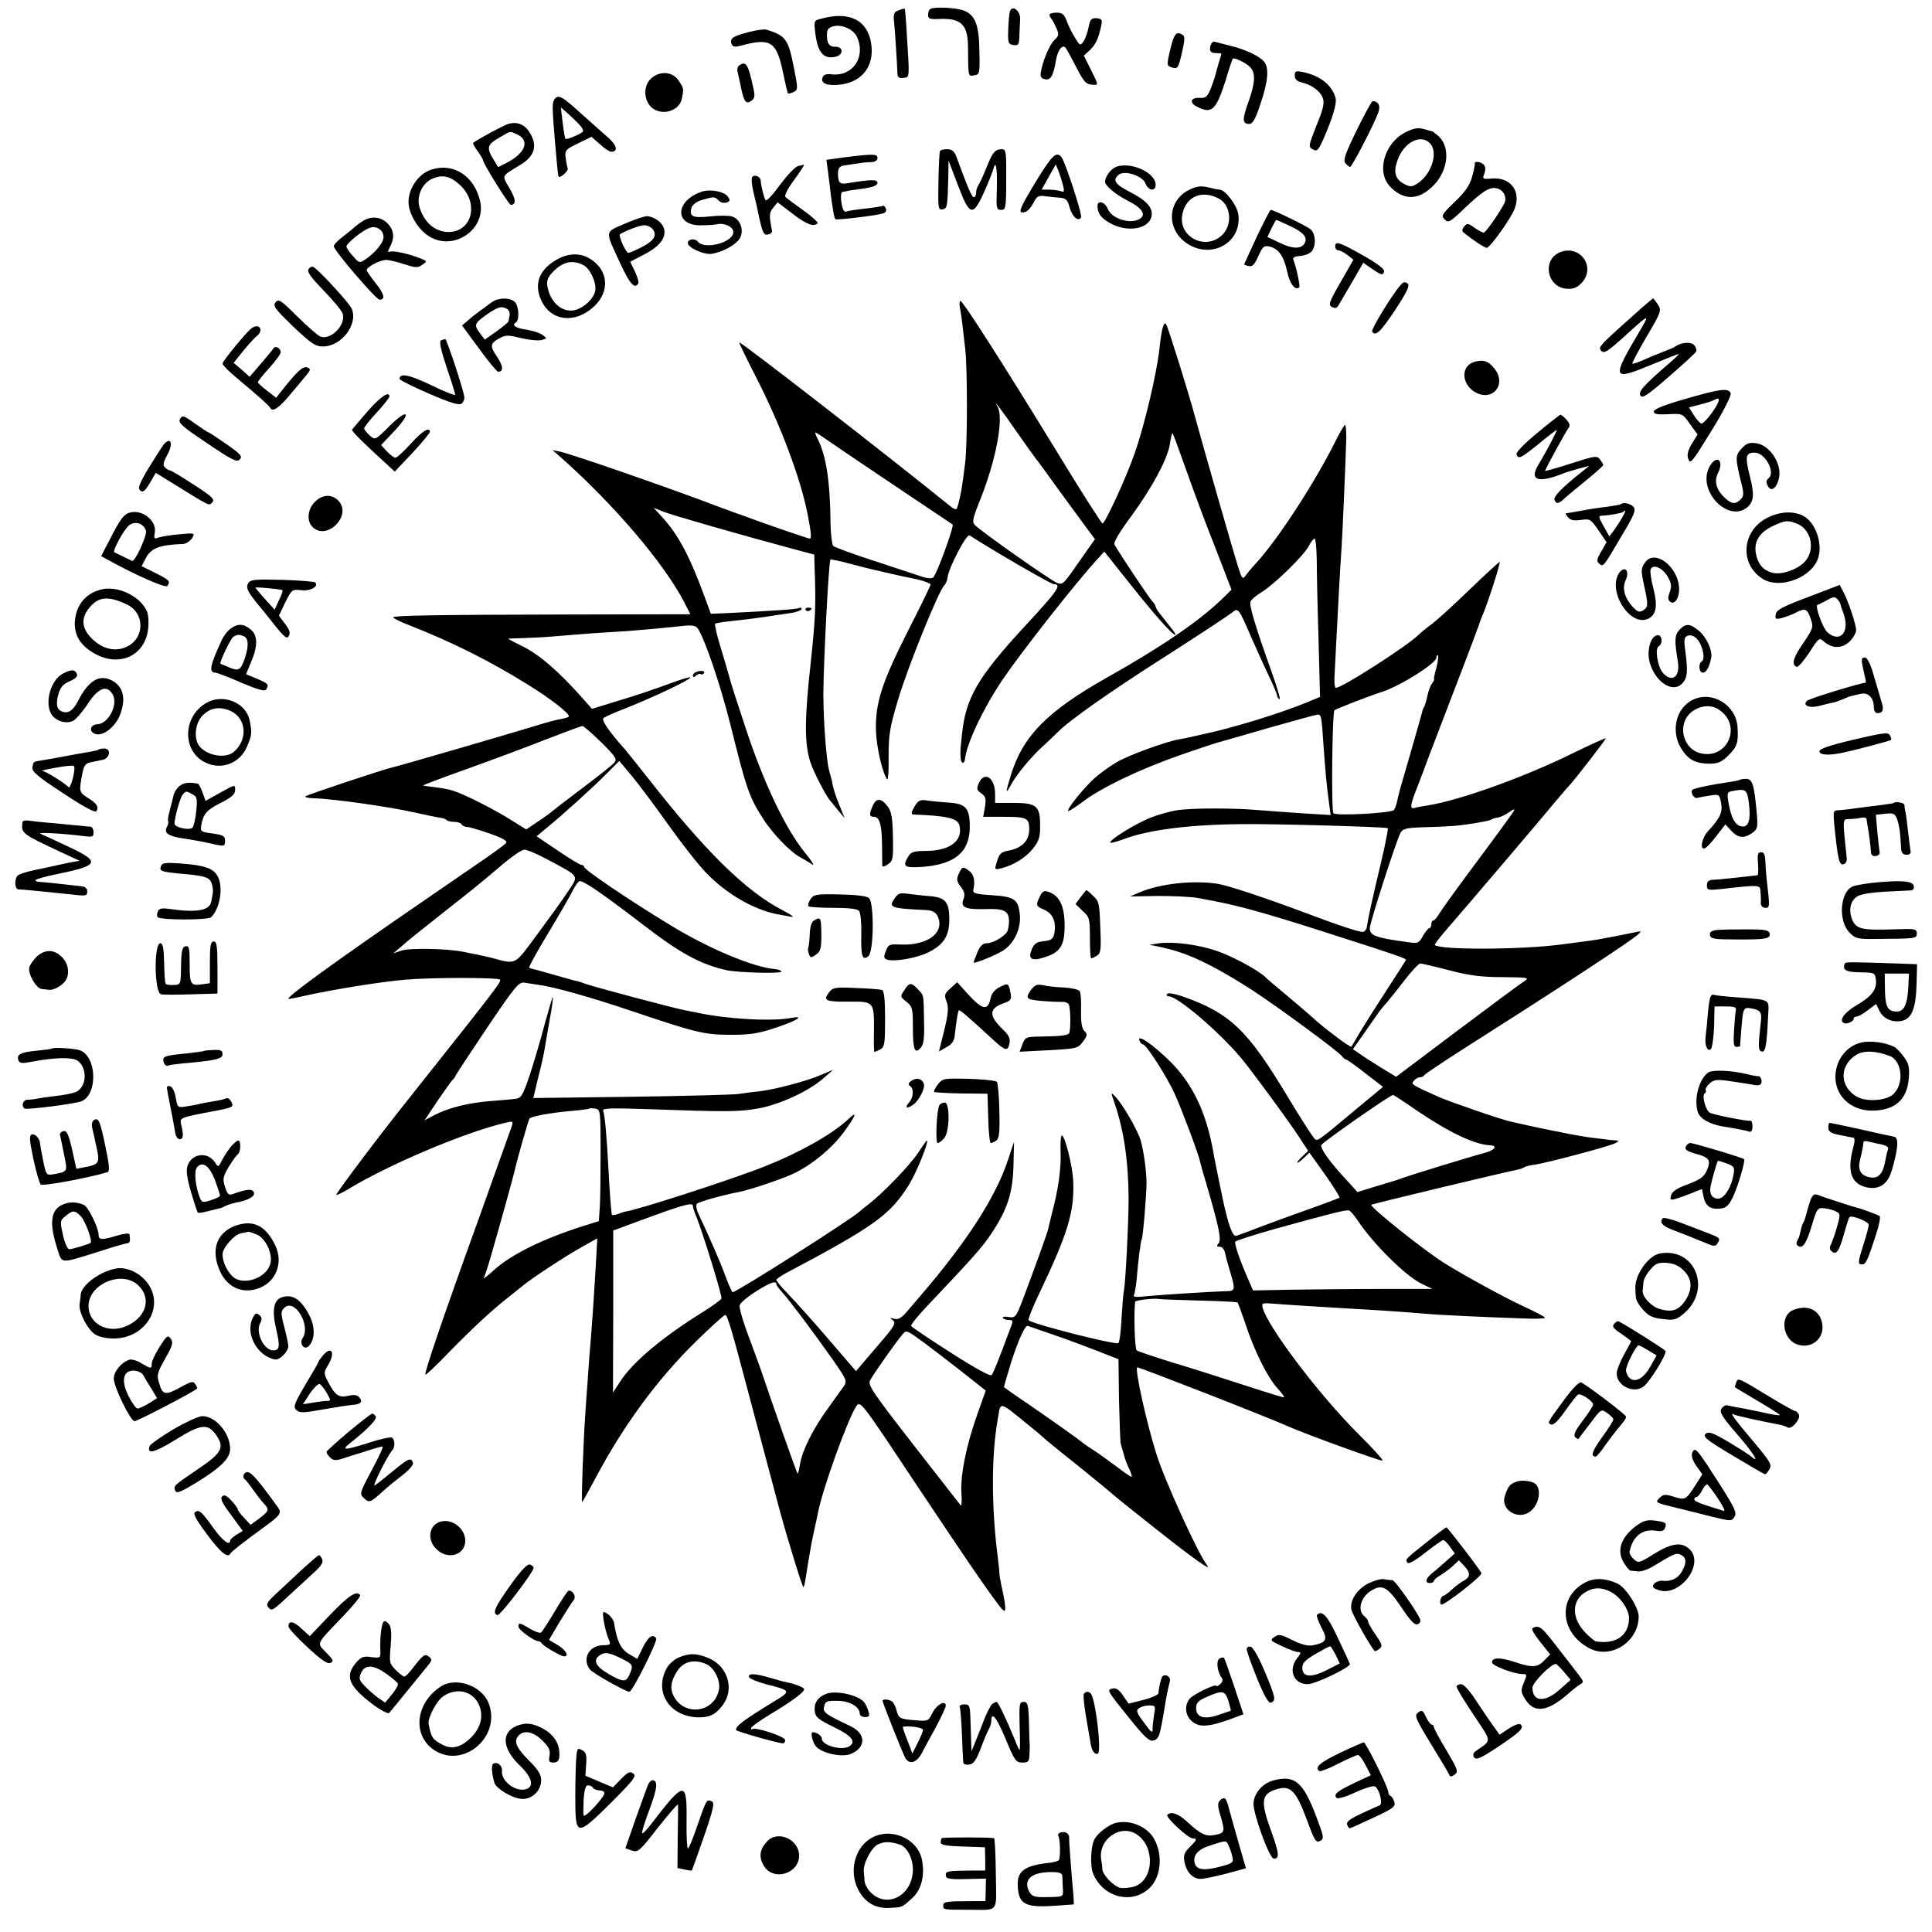 <?xml version="1.0" standalone="no"?>
<!DOCTYPE svg PUBLIC "-//W3C//DTD SVG 20010904//EN"
 "http://www.w3.org/TR/2001/REC-SVG-20010904/DTD/svg10.dtd">
<svg version="1.0" xmlns="http://www.w3.org/2000/svg"
 width="764pt" height="764pt" viewBox="0 0 764 764"
 preserveAspectRatio="xMidYMid meet">
<g transform="translate(0,764) scale(0.1,-0.1)"
fill="#000000" stroke="none">
<path d="M3553 7599 c-19 -7 -21 -14 -17 -51 4 -38 11 -152 13 -201 1 -13 7
-17 24 -15 25 3 24 -3 13 172 -3 54 -7 100 -8 101 -2 2 -13 -1 -25 -6z"/>
<path d="M3677 7603 c-4 -3 -7 -14 -7 -23 0 -14 8 -17 43 -15 89 4 115 -22
115 -116 1 -114 0 -111 24 -107 22 3 23 7 21 94 -1 107 -17 146 -64 163 -35
12 -122 15 -132 4z"/>
<path d="M3994 7596 c-3 -8 -6 -41 -7 -73 -2 -53 0 -58 21 -61 19 -3 22 1 23
35 1 21 2 51 3 66 3 32 -30 60 -40 33z"/>
<path d="M4150 7582 c0 -4 4 -12 8 -17 5 -6 13 -22 20 -37 10 -24 9 -30 -8
-46 -19 -17 -46 -81 -54 -127 -3 -17 1 -25 15 -28 23 -6 34 12 44 70 7 47 28
72 41 51 5 -7 21 -38 37 -68 34 -66 41 -73 67 -75 25 -2 25 -3 -7 61 l-27 54
23 21 c23 22 34 44 45 94 6 27 4 31 -18 33 -20 1 -25 -4 -31 -35 -4 -20 -13
-46 -20 -56 -13 -19 -15 -18 -34 14 -12 19 -27 49 -33 67 -10 26 -18 32 -40
32 -15 0 -28 -4 -28 -8z"/>
<path d="M3251 7567 c-33 -8 -33 -8 -27 -58 10 -78 33 -105 82 -93 30 8 29 39
-1 39 -25 -1 -35 12 -35 47 0 21 6 29 25 34 34 9 80 -12 94 -42 36 -80 -17
-157 -100 -148 -20 3 -32 -1 -36 -12 -9 -23 16 -34 66 -29 90 9 140 74 126
163 -14 92 -85 128 -194 99z"/>
<path d="M2960 7513 c-62 -16 -75 -25 -67 -47 5 -12 13 -13 39 -6 115 31 139
16 164 -105 9 -44 18 -82 20 -84 2 -2 12 0 22 5 18 9 18 12 2 94 -23 116 -32
129 -110 153 -8 2 -40 -2 -70 -10z"/>
<path d="M4628 7445 c-15 -62 -14 -65 4 -71 26 -8 27 -6 43 62 10 45 11 61 2
66 -25 16 -34 6 -49 -57z"/>
<path d="M4787 7460 c-6 -23 0 -30 25 -30 10 0 18 -1 18 -3 0 -1 -5 -18 -11
-37 -5 -19 -12 -42 -14 -51 -2 -8 -10 -31 -18 -52 -13 -30 -20 -36 -43 -34
-34 2 -42 -18 -14 -33 61 -33 78 -18 116 100 14 47 27 86 29 88 5 6 53 -17 68
-33 23 -23 21 -62 -6 -138 -25 -69 -25 -87 3 -87 14 0 25 19 45 81 30 88 34
141 14 165 -18 22 -75 49 -134 63 -27 7 -55 14 -62 16 -6 2 -13 -5 -16 -15z"/>
<path d="M2924 7382 c-6 -4 -10 -14 -8 -22 2 -8 8 -37 14 -65 12 -59 21 -69
42 -53 15 12 15 19 0 81 -15 64 -24 75 -48 59z"/>
<path d="M5120 7341 c0 -14 9 -23 28 -27 40 -10 73 -34 83 -62 7 -19 2 -43
-25 -108 -32 -81 -33 -85 -14 -95 16 -9 21 -4 40 38 38 87 56 145 49 167 -15
51 -60 86 -128 101 -29 6 -33 4 -33 -14z"/>
<path d="M2571 7326 c-35 -38 -20 -108 28 -124 41 -15 90 9 97 47 9 41 8 42
-13 73 -24 37 -79 39 -112 4z"/>
<path d="M2193 7248 c-10 -14 -10 -28 2 -173 8 -90 11 -128 14 -133 4 -9 39
21 36 31 -2 6 -6 26 -8 43 -4 29 -1 33 49 57 l53 26 33 -29 c18 -17 38 -30 45
-30 28 0 23 24 -10 54 -19 17 -68 60 -108 96 -78 71 -91 77 -106 58z m99 -102
c10 -10 16 -22 13 -26 -6 -9 -64 -34 -69 -29 -2 2 -7 31 -11 64 l-7 60 29 -25
c15 -14 35 -33 45 -44z"/>
<path d="M5365 7125 c-46 -94 -54 -119 -45 -130 7 -8 15 -15 19 -15 7 0 93
165 111 214 10 28 2 45 -22 46 -4 0 -32 -52 -63 -115z"/>
<path d="M2010 7150 c-20 -6 -125 -63 -139 -75 -2 -2 6 -17 18 -33 12 -17 21
-32 21 -35 0 -13 102 -177 110 -177 22 0 20 24 -6 67 -30 52 -33 44 45 92 48
29 64 65 46 107 -20 47 -53 66 -95 54z m34 -41 c53 -24 34 -75 -41 -113 l-33
-17 -20 33 c-27 44 -23 57 25 84 48 28 39 26 69 13z"/>
<path d="M5558 7117 c-85 -43 -117 -160 -59 -217 55 -55 114 -52 173 10 56 60
64 150 15 193 -11 9 -21 17 -21 17 -1 0 -16 4 -33 9 -26 7 -41 5 -75 -12z m96
-43 c35 -34 8 -123 -48 -159 -21 -14 -29 -15 -52 -3 -36 18 -45 46 -28 93 24
71 91 107 128 69z"/>
<path d="M3717 7043 c-2 -5 -5 -59 -6 -121 -2 -105 -1 -113 16 -110 19 4 20 9
23 128 l1 65 37 -97 c46 -122 59 -126 102 -31 17 37 33 78 37 91 11 43 17 11
15 -73 -3 -79 -2 -85 17 -85 18 0 20 7 20 120 1 108 -1 120 -16 120 -29 0 -38
-12 -63 -75 -13 -33 -28 -64 -32 -69 -4 -6 -8 -18 -8 -28 0 -10 -4 -18 -9 -18
-8 0 -24 38 -70 163 -8 19 -17 27 -35 27 -14 0 -27 -3 -29 -7z"/>
<path d="M3341 7018 l-73 -10 7 -52 c3 -28 9 -69 11 -91 9 -65 13 -87 18 -92
4 -4 159 14 188 23 10 3 15 11 11 19 -3 8 -8 13 -12 11 -3 -2 -35 -7 -71 -11
-36 -4 -68 -9 -72 -11 -10 -6 -18 10 -22 45 -2 17 1 32 5 32 5 1 12 2 17 3 4
2 33 6 65 10 40 6 57 13 57 23 0 14 -25 14 -121 -2 -29 -5 -36 4 -35 44 1 17
8 25 26 27 14 2 39 6 55 8 17 3 40 5 53 5 13 1 22 7 22 16 0 17 -17 17 -129 3z"/>
<path d="M4103 6933 c-68 -112 -77 -133 -60 -133 18 0 30 12 46 42 11 22 19
26 45 22 17 -2 43 -5 59 -6 22 -2 29 -9 37 -39 10 -36 34 -57 45 -39 6 10 -62
218 -77 238 -20 25 -36 10 -95 -85z m101 -27 c6 -24 4 -27 -9 -22 -9 3 -30 6
-46 6 l-30 0 28 50 28 50 11 -27 c6 -16 14 -41 18 -57z"/>
<path d="M5832 6993 c1 -5 -4 -28 -11 -53 -9 -33 -28 -60 -68 -98 -51 -49 -55
-55 -40 -70 15 -14 21 -11 79 45 70 66 96 83 123 79 29 -4 46 -35 34 -60 -21
-40 -74 -116 -82 -116 -5 0 -21 9 -37 20 -25 18 -29 18 -40 4 -8 -8 -9 -18 -4
-22 32 -27 84 -62 93 -62 13 0 97 117 111 156 26 69 -18 125 -92 118 -35 -3
-37 -2 -28 20 5 15 5 27 -3 35 -12 12 -38 15 -35 4z"/>
<path d="M3155 6983 c-11 -3 -42 -36 -70 -73 -27 -38 -53 -66 -57 -62 -6 7
-18 53 -20 79 -2 16 -26 25 -34 12 -3 -5 -1 -31 5 -57 6 -26 14 -57 16 -69 20
-95 24 -105 43 -100 10 2 16 8 15 14 -12 60 -12 72 5 92 l17 21 59 -45 c56
-43 84 -53 99 -38 4 3 -21 26 -56 51 -34 24 -66 48 -71 53 -5 4 7 29 26 56 36
49 52 74 46 72 -2 -1 -12 -4 -23 -6z"/>
<path d="M4413 6980 c-21 -9 -43 -38 -43 -59 0 -16 44 -52 92 -76 48 -24 68
-49 52 -65 -31 -31 -117 -9 -134 35 -10 26 -40 35 -40 11 0 -28 12 -46 44 -65
66 -41 156 -30 169 21 9 34 -17 64 -83 98 -61 31 -72 48 -46 69 23 19 95 -4
106 -35 11 -29 40 -32 40 -5 0 49 -99 93 -157 71z"/>
<path d="M1708 6970 c-55 -16 -98 -82 -92 -139 5 -43 37 -95 74 -121 97 -69
233 19 209 133 -22 99 -103 154 -191 127z m107 -58 c85 -74 51 -198 -52 -189
-47 5 -85 39 -103 94 -15 44 8 99 51 117 38 16 68 10 104 -22z"/>
<path d="M4702 6889 c-85 -42 -91 -153 -12 -209 97 -69 222 -1 207 112 -5 36
-52 98 -74 98 -5 0 -25 4 -45 9 -29 7 -46 5 -76 -10z m117 -34 c46 -23 56 -97
19 -139 -65 -72 -182 -15 -162 78 14 69 77 96 143 61z"/>
<path d="M2775 6882 c-106 -36 -109 -134 -4 -133 24 0 53 2 64 4 30 7 65 -10
65 -31 0 -40 -112 -71 -140 -38 -12 15 -40 11 -40 -5 0 -18 61 -46 92 -43 45
6 101 37 115 64 16 32 -1 76 -33 84 -13 4 -53 4 -88 0 -68 -7 -82 0 -71 36 4
11 21 24 43 30 47 13 48 13 64 -3 7 -8 21 -11 31 -8 15 6 16 9 4 25 -14 19
-69 29 -102 18z"/>
<path d="M4970 6704 c-27 -59 -50 -108 -50 -109 0 -2 8 -5 18 -7 14 -4 23 5
38 39 17 38 22 43 44 38 36 -8 57 -38 70 -99 10 -48 32 -77 48 -62 4 5 -11 76
-23 108 -4 10 4 14 27 16 18 1 39 10 46 19 17 24 15 67 -5 86 -16 13 -146 77
-158 77 -3 0 -27 -48 -55 -106z m128 44 c57 -27 74 -46 61 -70 -13 -24 -49
-23 -103 4 l-44 21 16 34 c9 18 17 33 19 33 2 0 25 -10 51 -22z"/>
<path d="M2472 6756 c-82 -36 -81 -24 -19 -158 37 -80 57 -103 71 -79 3 4 -3
26 -13 47 l-19 39 54 28 c62 32 89 66 80 102 -6 24 -37 48 -67 50 -8 1 -48
-12 -87 -29z m108 -21 c20 -24 7 -47 -40 -71 -25 -13 -50 -24 -55 -24 -10 0
-41 69 -33 74 25 15 78 35 94 35 12 1 27 -6 34 -14z"/>
<path d="M1430 6763 c-14 -9 -27 -20 -30 -23 -3 -3 -22 -19 -42 -34 -21 -16
-38 -33 -38 -40 0 -16 167 -211 181 -211 24 0 19 22 -16 66 -19 24 -35 47 -35
50 0 14 56 43 80 41 14 -1 46 -9 72 -18 42 -13 50 -14 68 -1 20 14 20 14 -7
25 -50 20 -113 33 -124 26 -6 -4 -5 4 2 17 20 37 18 67 -7 94 -27 29 -68 33
-104 8z m86 -66 c-3 -21 -37 -61 -73 -84 -21 -14 -24 -13 -47 14 -14 15 -26
33 -26 38 0 13 62 63 92 74 29 11 59 -13 54 -42z"/>
<path d="M5280 6665 c0 -8 6 -15 13 -15 6 0 23 -9 36 -19 l23 -18 -51 -89
c-45 -78 -49 -90 -34 -98 12 -6 19 -5 25 5 5 8 29 49 54 92 l45 78 27 -19 c45
-31 50 -32 55 -17 4 10 -20 29 -83 65 -96 54 -110 58 -110 35z"/>
<path d="M6170 6643 c-75 -30 -52 -143 29 -145 26 -1 40 6 58 26 54 63 -10
149 -87 119z"/>
<path d="M2212 6619 c-77 -39 -103 -98 -72 -166 38 -84 135 -95 210 -24 62 59
56 141 -14 186 -36 24 -80 25 -124 4z m96 -28 c26 -14 51 -68 46 -100 -5 -31
-44 -68 -80 -77 -49 -12 -97 28 -109 92 -4 22 0 35 17 54 41 45 81 55 126 31z"/>
<path d="M1221 6577 c-8 -11 4 -29 58 -85 38 -39 72 -80 76 -92 14 -44 -46
-106 -88 -91 -9 3 -50 39 -91 79 -65 65 -74 71 -86 57 -12 -15 -3 -26 69 -96
72 -68 88 -79 118 -79 76 0 143 93 112 153 -13 23 -106 125 -141 155 -12 10
-17 10 -27 -1z"/>
<path d="M5538 6512 c-33 -37 -117 -175 -112 -183 13 -21 33 -2 91 85 49 75
59 97 49 105 -10 8 -17 6 -28 -7z"/>
<path d="M1945 6445 c-11 -8 -31 -23 -44 -32 -14 -10 -36 -27 -49 -39 l-25
-21 67 -91 c37 -51 71 -92 76 -92 22 0 20 24 -5 60 -29 42 -27 53 13 74 23 12
35 11 82 -1 30 -7 66 -11 80 -8 24 6 24 7 6 20 -10 8 -38 17 -62 21 -45 6 -62
18 -44 29 15 9 12 64 -4 81 -19 18 -65 18 -91 -1z m62 -28 c6 -4 10 -15 8 -25
-2 -9 -4 -20 -4 -23 -1 -3 -22 -21 -47 -39 l-47 -33 -18 24 c-26 34 -24 40 27
76 45 31 58 34 81 20z"/>
<path d="M6495 6425 c-171 -152 -176 -157 -164 -171 12 -15 24 -7 114 75 74
67 78 68 44 10 -119 -201 -117 -207 47 -139 53 22 99 40 102 40 3 0 -12 -15
-32 -32 -108 -93 -128 -116 -119 -132 7 -13 27 0 113 75 58 50 107 95 108 100
2 6 -2 16 -8 24 -12 14 -51 12 -75 -5 -5 -4 -26 -13 -45 -20 -19 -7 -55 -22
-78 -32 -24 -11 -45 -18 -47 -16 -2 2 23 50 56 106 59 100 60 104 45 128 -9
13 -17 24 -19 24 -1 0 -20 -16 -42 -35z"/>
<path d="M3796 6423 c6 -30 9 -58 21 -163 9 -80 9 -387 -1 -455 -3 -27 -8 -61
-10 -75 -4 -34 -17 -93 -23 -102 -2 -4 -11 -1 -21 7 -237 192 -834 656 -839
651 -1 -1 27 -60 63 -130 100 -194 180 -407 208 -551 14 -73 16 -95 8 -95 -6
0 -198 66 -252 87 -8 3 -19 7 -25 9 -5 1 -41 15 -80 29 -197 75 -577 207 -630
219 l-30 6 30 -26 c211 -187 411 -421 491 -576 l24 -47 -478 -1 c-537 -1 -689
-4 -697 -11 -2 -3 28 -18 67 -33 164 -64 317 -141 460 -230 97 -59 176 -122
167 -130 -3 -3 -18 -7 -34 -10 -17 -3 -43 -10 -60 -15 -96 -30 -580 -171 -605
-176 -38 -9 -336 -108 -342 -114 -4 -4 11 -7 35 -8 68 -1 295 -33 392 -55 50
-11 98 -21 107 -22 10 -1 21 -5 24 -9 4 -4 18 -7 30 -7 13 0 26 -4 29 -10 3
-5 13 -10 22 -10 8 0 48 -12 89 -26 54 -19 72 -30 65 -38 -6 -7 -62 -48 -126
-91 -64 -44 -157 -108 -208 -143 -348 -239 -545 -382 -525 -382 7 0 31 5 53
10 114 26 312 58 410 66 102 9 363 9 372 0 7 -7 -12 -32 -360 -470 -115 -144
-287 -372 -287 -381 0 -3 19 6 43 20 158 97 461 226 625 265 30 7 32 7 26 -13
-4 -12 -63 -177 -131 -367 -139 -383 -216 -610 -211 -616 3 -2 45 38 94 89 94
96 164 161 228 212 21 17 48 38 60 48 31 27 172 120 239 157 l59 33 -6 -109
c-4 -60 -9 -138 -11 -174 -3 -36 -7 -90 -9 -120 -3 -30 -8 -95 -11 -145 -4
-49 -8 -112 -10 -140 -8 -109 -17 -360 -13 -355 3 3 27 46 53 95 111 209 244
390 396 539 59 58 112 106 117 106 9 0 26 -60 98 -332 36 -134 91 -341 118
-443 31 -114 90 -305 93 -301 4 3 6 14 17 86 10 61 16 94 26 140 6 25 12 54
14 65 17 92 117 370 152 424 16 23 20 18 221 -285 249 -374 353 -524 364 -524
8 0 5 29 -11 100 -4 19 -8 42 -8 50 0 8 -3 35 -6 60 -26 198 -26 407 0 550 12
70 0 73 133 -35 14 -11 41 -34 60 -51 20 -17 83 -68 141 -114 58 -47 114 -93
125 -103 11 -10 86 -70 167 -134 149 -118 224 -171 201 -142 -34 42 -168 336
-200 439 -38 120 -86 334 -76 343 3 3 521 -199 598 -234 67 -30 368 -139 372
-135 3 3 -40 51 -96 106 -156 156 -358 423 -378 499 -4 18 -1 19 39 16 44 -4
177 -12 308 -20 114 -6 239 -15 295 -20 50 -5 245 -14 398 -19 42 -2 77 0 77
3 0 3 -39 24 -87 46 -72 33 -227 118 -308 168 -82 51 -300 225 -292 233 3 3
523 128 580 139 9 2 21 6 26 10 5 3 22 7 38 9 46 6 301 74 320 85 17 10 17 10
-2 12 -11 0 -29 2 -40 4 -11 1 -40 5 -65 8 -25 4 -56 9 -70 12 -14 3 -50 10
-80 16 -30 6 -73 15 -95 20 -22 5 -50 11 -62 14 -40 9 -237 77 -283 97 -109
49 -111 50 -99 64 6 8 17 14 24 14 8 0 15 4 17 8 2 4 73 52 158 106 359 228
667 429 689 452 13 12 12 13 -10 8 -48 -10 -125 -25 -149 -29 -23 -4 -48 -7
-147 -20 -159 -21 -479 -22 -499 -2 -2 2 14 23 35 48 63 72 403 471 446 524
22 26 45 53 51 59 21 22 144 181 144 186 0 3 -57 -23 -127 -57 -196 -97 -456
-190 -583 -209 -19 -3 -41 -7 -47 -9 -19 -6 -16 14 13 86 14 35 33 87 43 114
11 28 60 158 111 290 51 132 93 245 94 250 2 6 6 17 10 25 21 50 73 211 66
208 -4 -2 -58 -51 -119 -110 -61 -59 -128 -120 -148 -135 -21 -15 -45 -35 -54
-44 -46 -45 -302 -209 -326 -209 -4 0 -7 17 -6 37 2 50 11 210 18 348 3 61 8
135 10 165 4 55 16 339 19 438 0 28 -2 52 -5 52 -3 0 -21 -30 -39 -67 -81
-162 -224 -382 -311 -478 -17 -18 -36 -41 -43 -51 -12 -16 -15 -13 -29 32 -16
48 -146 502 -172 599 -26 96 -104 345 -113 362 -9 16 -19 -17 -27 -97 -11 -97
-58 -298 -97 -410 -32 -94 -118 -280 -128 -280 -4 0 -85 127 -180 283 -211
345 -372 597 -382 597 -4 0 -4 -12 -2 -27z m224 -490 c38 -54 72 -102 77 -108
5 -5 44 -59 88 -120 44 -60 94 -129 112 -153 l33 -44 -50 -71 c-77 -111 -76
-110 -100 -102 -21 7 -297 201 -324 228 -13 12 -10 26 21 103 63 159 93 322
68 365 -20 35 12 -7 75 -98z m-718 -54 c40 -28 161 -109 268 -181 107 -72 196
-131 197 -132 7 -6 -62 -195 -76 -209 -5 -5 -22 -5 -43 2 -18 6 -103 34 -188
62 -85 27 -159 55 -165 60 -5 6 -11 54 -11 107 -2 152 -18 252 -50 315 -8 15
-12 27 -9 27 2 0 37 -23 77 -51z m1377 -65 c62 -173 79 -218 137 -366 l54
-140 -42 -41 c-94 -89 -240 -188 -450 -306 -239 -135 -335 -233 -382 -391 -20
-66 -20 -73 1 -35 22 41 80 112 127 154 22 20 49 46 60 57 44 45 207 160 435
305 130 83 244 159 254 167 23 20 26 16 75 -98 23 -52 55 -123 72 -158 16 -34
30 -66 30 -72 0 -5 4 -12 10 -15 5 -3 -9 45 -31 107 -64 178 -90 265 -84 279
3 8 23 25 45 38 51 32 166 144 185 181 9 17 19 30 23 30 5 0 8 -37 9 -82 0
-46 3 -187 7 -314 l6 -230 -53 -22 c-102 -42 -292 -101 -412 -126 -5 -1 -23
-5 -40 -9 -16 -4 -41 -9 -55 -11 -50 -9 -199 -63 -244 -90 -26 -15 -63 -42
-83 -59 -42 -36 -116 -127 -109 -134 2 -2 28 14 57 36 75 57 230 131 389 186
74 26 142 48 150 50 8 2 96 27 195 56 99 28 186 52 194 53 16 1 17 -3 25 -125
7 -98 12 -155 22 -228 l6 -44 -114 7 c-62 4 -142 10 -178 13 -95 8 -257 8
-315 -1 -27 -4 -77 -18 -109 -31 -58 -24 -156 -84 -156 -97 0 -3 22 2 49 12
98 38 262 59 466 61 130 2 578 -11 583 -16 2 -2 -9 -61 -26 -132 -37 -156 -51
-220 -56 -253 -1 -14 -9 -25 -17 -25 -15 -1 -97 26 -229 76 -158 59 -305 108
-345 114 -96 15 -225 1 -307 -33 l-39 -17 109 2 c60 0 131 -3 158 -8 27 -5 58
-11 69 -13 110 -21 234 -57 515 -148 194 -62 240 -78 240 -84 0 -1 -31 -49
-68 -106 -37 -57 -85 -132 -107 -168 -21 -36 -40 -67 -41 -69 -4 -4 -89 59
-134 98 -56 50 -78 68 -135 116 -33 28 -66 55 -72 62 -30 28 -133 83 -192 103
-74 25 -169 37 -226 30 l-40 -6 40 -8 c49 -12 45 -10 75 -20 75 -23 175 -76
293 -152 106 -70 335 -238 353 -260 6 -8 14 -14 17 -14 4 0 38 -24 76 -54 l70
-54 -106 -88 c-164 -137 -153 -129 -168 -113 -7 8 -53 79 -101 159 -162 270
-230 334 -421 401 -31 10 -55 14 -58 8 -4 -5 0 -9 7 -9 35 0 199 -140 286
-244 38 -45 186 -246 227 -309 l38 -58 -21 -20 c-12 -11 -22 -23 -22 -26 0 -4
11 4 24 16 l24 23 62 -87 c34 -48 59 -89 57 -91 -2 -2 -60 -24 -128 -48 -68
-24 -155 -56 -194 -71 -38 -15 -77 -29 -86 -32 -15 -4 -32 44 -54 147 -20 96
-35 170 -38 190 -28 153 -81 263 -167 350 -70 69 -135 114 -124 85 3 -8 10
-15 14 -15 13 0 97 -132 126 -197 28 -62 94 -238 99 -264 2 -9 12 -47 24 -85
51 -175 62 -226 50 -240 -9 -11 -8 -14 5 -14 9 0 18 -11 21 -27 3 -16 13 -50
21 -77 20 -68 19 -72 -23 -72 -59 -2 -252 -14 -312 -20 -36 -4 -51 -3 -47 4 3
6 8 34 11 64 6 76 16 151 20 158 5 8 18 168 19 220 0 47 -11 127 -23 170 -12
41 -73 146 -101 174 -18 19 -18 18 -3 -25 37 -107 55 -228 56 -377 0 -99 -12
-330 -18 -362 -3 -14 -7 -65 -10 -114 -2 -49 -8 -93 -12 -97 -9 -9 -336 74
-355 90 -4 3 16 53 44 111 111 233 137 319 132 438 -2 60 -33 182 -45 182 -4
0 -6 -28 -5 -62 3 -69 -9 -154 -36 -253 -5 -22 -11 -47 -13 -55 -3 -15 -51
-148 -100 -278 -27 -70 -29 -74 -56 -70 -15 3 -26 1 -23 -4 3 -4 14 -8 24 -8
18 0 18 -1 0 -47 -38 -103 -60 -158 -68 -170 -5 -7 -57 21 -162 88 -85 54
-156 102 -157 106 -2 4 27 40 63 78 185 195 219 234 253 285 67 100 87 165 89
281 l2 84 -24 -72 c-48 -145 -159 -319 -346 -537 -14 -16 -38 -44 -54 -63 -21
-25 -34 -32 -50 -28 -18 5 -19 4 -5 -6 14 -11 6 -24 -65 -106 l-81 -95 -25 29
c-14 16 -50 58 -80 93 -68 79 -123 141 -172 192 -21 22 -38 43 -38 47 0 3 17
15 37 26 346 183 412 230 485 346 30 46 84 179 73 179 -1 0 -17 -22 -34 -48
-31 -48 -139 -160 -196 -204 -16 -12 -32 -25 -35 -28 -20 -23 -487 -320 -503
-320 -2 0 -15 28 -28 63 -20 56 -63 153 -106 245 -9 19 -12 37 -7 42 8 8 109
36 164 46 44 8 183 55 224 76 72 36 146 98 192 160 50 68 57 89 17 51 -61 -57
-187 -129 -328 -185 -119 -48 -507 -174 -552 -179 -5 -1 -18 -5 -30 -10 -13
-5 -23 -5 -24 -1 -4 37 -8 84 -13 182 -7 132 -14 209 -21 228 -4 10 31 11 178
6 308 -11 359 -11 437 3 85 16 196 67 255 118 l40 35 -47 -20 c-59 -26 -188
-59 -248 -66 -25 -2 -61 -7 -80 -10 -19 -3 -210 -8 -423 -11 l-388 -5 7 29 c3
15 13 55 21 87 8 32 16 71 18 85 2 14 11 64 19 110 9 47 14 86 12 88 -1 2 -15
-45 -31 -103 -15 -59 -42 -149 -59 -202 -28 -83 -35 -95 -57 -97 -13 -2 -58
-6 -99 -9 -88 -7 -165 -26 -221 -55 l-40 -21 52 78 c29 42 55 79 59 82 4 3 9
10 11 15 2 6 59 92 126 192 112 166 125 181 148 177 14 -2 37 -6 52 -8 63 -8
208 -49 374 -105 253 -85 284 -93 391 -93 80 0 113 6 193 34 72 25 95 42 45
33 -74 -15 -254 -5 -370 20 -14 3 -37 7 -51 10 -43 8 -363 93 -395 105 -16 6
-31 11 -34 11 -3 0 -36 9 -74 20 -38 11 -78 22 -89 25 -11 2 -22 5 -24 8 -3 2
29 60 70 128 41 68 84 142 96 165 11 23 25 44 31 48 11 7 77 -37 247 -167 150
-116 230 -160 334 -184 40 -10 219 -15 219 -6 0 4 -12 9 -26 10 -85 7 -264 82
-417 176 -161 98 -337 217 -337 228 0 4 -5 8 -11 8 -6 0 -48 26 -94 57 l-83
56 42 35 c67 55 186 163 237 215 l48 48 51 -61 c28 -34 93 -121 144 -193 52
-73 118 -157 148 -188 80 -83 186 -145 281 -164 15 -3 39 -7 55 -10 16 -3 4 6
-32 25 -146 75 -307 233 -539 530 -37 47 -75 94 -84 105 -63 70 -95 117 -87
125 5 5 43 22 85 38 111 44 259 114 259 123 0 4 -39 -8 -87 -26 -49 -18 -136
-48 -195 -65 l-107 -33 -38 43 c-95 107 -172 173 -238 205 -30 15 -55 28 -55
29 0 1 28 2 63 3 34 1 89 4 122 7 33 3 101 8 150 12 50 3 113 7 140 9 54 4
142 12 216 20 31 4 49 1 56 -7 26 -32 90 -219 130 -378 65 -261 75 -290 129
-375 40 -63 114 -139 154 -158 8 -4 26 -15 40 -24 14 -11 3 9 -28 47 -75 92
-162 274 -233 490 -34 102 -63 192 -64 200 -2 8 -17 59 -33 113 -17 53 -27 99
-24 101 4 2 32 7 62 10 58 6 129 15 169 22 13 2 44 6 68 10 23 3 43 11 43 16
0 5 -4 7 -9 4 -8 -5 -97 -11 -278 -20 l-72 -3 -26 71 c-59 160 -104 244 -169
314 l-31 34 40 -16 c36 -14 304 -91 513 -147 l82 -22 1 -41 c6 -159 4 -208
-15 -386 -25 -225 -25 -322 -1 -395 12 -37 60 -130 77 -150 9 -11 26 -31 37
-45 l21 -25 -18 45 c-17 39 -29 78 -32 102 -1 4 -6 22 -11 40 -11 40 -23 193
-23 308 1 125 21 520 28 527 2 2 37 -5 77 -16 41 -11 85 -22 99 -25 14 -3 43
-10 65 -15 22 -5 66 -15 98 -21 31 -7 57 -17 57 -21 0 -5 -41 -89 -91 -187
-103 -204 -128 -283 -125 -392 2 -66 27 -172 45 -192 3 -4 6 37 5 90 0 86 4
114 38 227 39 131 161 431 182 450 6 6 12 20 13 31 4 38 75 174 87 167 111
-71 323 -193 333 -193 34 0 15 -27 -116 -168 -185 -201 -232 -281 -247 -427
-7 -68 -7 -62 -5 -94 1 -21 15 -23 17 -3 6 61 72 200 147 312 73 108 293 389
383 486 l21 23 101 -127 c100 -126 168 -202 179 -202 3 0 -1 8 -8 17 -8 10
-17 22 -22 28 -4 5 -16 21 -27 34 -11 13 -20 28 -20 32 0 4 -6 14 -13 21 -11
11 -125 181 -150 225 -5 7 23 54 66 111 85 117 146 230 154 290 3 24 8 41 10
39 2 -3 21 -53 42 -113z m1001 -815 c-7 -24 -11 -44 -9 -45 2 0 -1 -7 -7 -15
-7 -8 -15 -30 -19 -49 -4 -19 -10 -39 -13 -45 -4 -5 -7 -14 -8 -20 -1 -5 -21
-75 -44 -155 -47 -163 -45 -153 -55 -198 -4 -18 -10 -34 -14 -36 -20 -12 -227
-23 -238 -12 -9 9 -5 398 4 407 6 6 138 57 188 73 70 22 215 113 215 135 0 8
3 12 6 9 3 -3 0 -26 -6 -49z m-3303 -294 c56 -55 64 -67 53 -80 -7 -9 -65 -55
-129 -103 -64 -48 -118 -90 -121 -93 -3 -3 -26 -20 -52 -37 l-47 -32 -53 33
c-63 41 -191 106 -233 119 -16 6 -50 12 -75 15 -25 3 -46 6 -47 7 -1 1 77 31
173 65 97 35 238 87 313 117 75 29 140 53 144 53 4 1 37 -28 74 -64z m3606
-277 c-4 -7 -67 -94 -141 -193 -74 -99 -141 -192 -150 -207 -9 -16 -20 -28
-24 -28 -4 0 -8 -7 -8 -15 0 -8 -3 -15 -7 -15 -5 0 -16 -14 -26 -31 -17 -30
-19 -31 -65 -24 -124 17 -147 26 -145 56 2 27 104 343 121 375 9 17 23 21 99
23 48 1 99 4 113 5 57 5 136 19 145 24 6 4 18 8 28 9 11 2 28 10 40 18 26 18
31 19 20 3z m-3814 -189 c125 -67 121 -59 76 -126 -21 -32 -76 -108 -122 -170
-91 -123 -80 -117 -178 -91 -22 5 -50 12 -62 14 -13 2 -35 7 -50 10 -64 13
-212 16 -245 5 l-33 -11 32 27 c17 16 88 73 158 128 141 111 152 120 245 199
36 30 73 56 84 56 10 0 53 -18 95 -41z m3562 -436 c80 -21 129 -27 212 -27
100 -1 106 -2 85 -16 -13 -8 -132 -96 -265 -196 l-242 -182 -58 35 c-32 20
-70 44 -85 55 l-28 19 43 61 c23 33 49 70 57 82 8 11 23 30 33 40 9 11 41 50
70 88 28 37 57 67 63 68 6 0 58 -12 115 -27z m-132 -552 c129 -88 233 -138
294 -140 32 -2 17 -20 -25 -31 -47 -12 -294 -88 -318 -97 -8 -3 -19 -7 -25 -9
-5 -2 -43 -13 -83 -25 l-74 -23 -36 40 c-70 74 -112 132 -107 146 5 11 272
198 284 198 2 0 43 -26 90 -59z m-3224 -162 c0 -90 -1 -190 -3 -221 l-4 -57
-61 -19 c-160 -51 -282 -111 -351 -172 -27 -25 -47 -40 -43 -33 4 6 18 49 31
95 31 107 87 309 91 328 10 45 55 203 59 207 9 9 82 22 156 29 41 3 77 8 79
10 2 2 13 2 25 0 20 -3 21 -8 21 -167z m365 -218 c0 -5 5 -22 12 -38 25 -60
105 -319 101 -328 -2 -5 -35 -29 -73 -53 -160 -99 -280 -200 -328 -276 l-28
-43 1 321 0 320 100 37 c179 66 215 76 215 60z m2630 -59 c61 -91 185 -214
247 -246 l47 -23 -200 0 c-109 0 -269 -2 -354 -3 l-155 -3 -19 44 c-33 75 -56
142 -51 149 3 4 71 26 152 49 231 64 287 78 298 74 6 -2 21 -20 35 -41z
m-2300 -250 c0 -4 10 -18 23 -32 30 -33 128 -164 201 -268 55 -79 57 -84 42
-105 -9 -12 -36 -50 -61 -85 -60 -82 -102 -167 -111 -220 -4 -24 -8 -41 -10
-39 -4 3 -105 291 -139 392 -7 22 -32 89 -54 149 -23 60 -39 117 -36 125 3 9
31 33 63 53 56 36 82 45 82 30z m1672 -65 c82 -2 150 -5 152 -8 2 -2 16 -40
31 -84 34 -105 88 -213 126 -254 16 -18 29 -35 27 -37 -2 -1 -71 20 -153 47
-83 27 -211 68 -285 90 -74 23 -140 45 -145 49 -8 7 -12 152 -6 192 1 7 76 15
96 11 6 -1 76 -4 157 -6z m-577 -135 c50 -17 128 -46 174 -64 l84 -33 2 -160
c2 -88 5 -167 7 -175 3 -8 8 -28 13 -45 4 -16 14 -42 22 -57 7 -16 11 -28 7
-28 -3 0 -31 19 -62 43 -31 23 -70 51 -87 62 -16 10 -34 22 -40 27 -16 14
-122 89 -222 158 -51 34 -93 64 -93 65 0 1 7 26 16 56 29 102 66 190 78 186 6
-2 52 -18 101 -35z m-505 -36 c30 -22 96 -73 147 -113 l91 -72 -34 -96 c-44
-124 -67 -242 -62 -311 2 -30 1 -51 -3 -47 -4 5 -88 113 -188 241 -163 210
-180 235 -170 254 14 26 105 155 127 180 16 20 16 20 92 -36z"/>
<path d="M3186 5228 c3 -5 10 -6 15 -3 13 9 11 12 -6 12 -8 0 -12 -4 -9 -9z"/>
<path d="M2753 4983 c-7 -3 -13 -9 -13 -15 0 -7 5 -7 13 1 8 6 16 8 19 5 3 -3
8 -1 12 4 5 9 -10 12 -31 5z"/>
<path d="M3871 4544 c-10 -23 -9 -28 9 -41 18 -13 20 -21 15 -54 l-7 -39 75 0
c99 0 107 -4 107 -50 0 -45 -29 -74 -83 -84 -28 -5 -36 -13 -44 -41 -11 -34
-11 -35 15 -29 50 12 101 44 128 80 23 29 28 46 27 91 0 76 -14 88 -106 88
l-72 0 0 36 c0 63 -42 91 -64 43z"/>
<path d="M3452 4455 c-16 -34 -15 -45 3 -45 23 0 32 -30 33 -110 0 -41 1 -79
1 -84 1 -5 11 -2 22 6 20 13 22 22 20 109 -1 73 -6 100 -20 119 -25 34 -45 36
-59 5z"/>
<path d="M3616 4450 c-13 -23 -14 -30 -4 -31 135 -5 175 -15 182 -43 15 -61
-38 -101 -134 -101 -44 0 -57 -4 -67 -20 -26 -42 -18 -48 55 -43 129 10 187
59 187 159 0 73 -16 91 -82 95 -26 2 -64 5 -83 8 -32 5 -38 2 -54 -24z"/>
<path d="M3791 4184 c-9 -21 -8 -29 8 -50 15 -20 18 -31 11 -50 -13 -32 8 -41
85 -39 76 3 95 -7 95 -48 0 -18 -4 -37 -8 -43 -14 -20 -57 -44 -79 -44 -17 0
-27 -10 -38 -36 -8 -20 -15 -38 -15 -40 0 -7 84 27 115 46 45 28 73 87 68 142
-6 62 -21 72 -111 78 -62 4 -76 8 -73 20 8 35 2 62 -15 75 -26 20 -29 19 -43
-11z"/>
<path d="M4112 4095 c-17 -36 -16 -38 18 -53 31 -14 45 -42 41 -82 -4 -32 -11
-39 -45 -42 -30 -3 -40 -12 -50 -44 -9 -29 11 -35 59 -18 58 19 75 47 75 122
0 80 -20 121 -66 136 -16 5 -23 0 -32 -19z"/>
<path d="M4273 4092 l-20 -27 28 -27 c27 -24 29 -30 29 -107 0 -44 2 -81 5
-81 3 0 13 5 23 11 15 9 17 24 13 112 -3 93 -5 104 -28 124 -13 13 -25 23 -27
23 -1 0 -11 -12 -23 -28z"/>
<path d="M3205 4084 c-8 -12 -11 -24 -8 -28 4 -3 48 -6 98 -6 62 0 96 -4 102
-12 6 -7 10 -48 9 -91 -2 -88 4 -108 28 -88 22 19 23 213 2 230 -9 8 -55 13
-116 14 -93 2 -102 0 -115 -19z"/>
<path d="M3537 4086 c-24 -35 -16 -38 128 -45 30 -2 43 -14 49 -43 10 -57 -59
-98 -157 -93 -40 2 -45 -1 -54 -26 -9 -22 -8 -29 3 -33 27 -11 119 5 163 27
63 31 85 65 85 132 0 67 -15 86 -75 91 -24 2 -62 6 -85 9 -36 5 -43 3 -57 -19z"/>
<path d="M3219 4000 c-10 -6 -16 -25 -17 -56 -1 -25 -4 -49 -6 -53 -2 -3 -1
-14 3 -24 6 -15 8 -16 28 -2 18 13 21 24 21 80 -1 67 -2 71 -29 55z"/>
<path d="M3759 3732 c-24 -21 -26 -27 -16 -52 9 -24 7 -47 -9 -114 l-21 -84
30 17 c22 12 31 25 33 51 6 53 12 91 16 95 3 3 44 -32 140 -121 44 -40 54 -42
60 -9 4 17 -3 32 -24 52 -58 55 -59 84 -1 105 31 11 34 15 29 42 -8 39 -9 40
-44 22 -19 -10 -31 -25 -35 -44 -10 -49 -31 -46 -84 11 l-48 53 -26 -24z"/>
<path d="M3576 3724 c-17 -24 -16 -26 8 -45 24 -19 26 -26 26 -104 0 -88 8
-106 32 -77 11 13 14 40 12 107 -2 108 0 96 -24 123 -27 28 -34 28 -54 -4z"/>
<path d="M4076 3724 c-14 -20 -16 -28 -6 -34 10 -6 78 -12 132 -12 10 1 20 -4
24 -9 8 -14 9 -107 1 -116 -9 -8 -36 -11 -112 -12 -58 -1 -61 -2 -72 -31 l-11
-29 97 5 c132 7 133 7 155 37 16 22 17 27 4 40 -10 10 -14 35 -13 80 1 37 -1
71 -5 77 -4 7 -32 13 -62 15 -29 1 -67 5 -83 9 -25 5 -33 1 -49 -20z"/>
<path d="M3277 3714 c-23 -31 -12 -36 83 -35 96 1 97 -1 96 -116 -1 -46 0 -83
2 -83 2 0 12 5 23 10 17 10 19 22 19 121 0 79 -4 111 -12 114 -7 3 -54 6 -103
8 -85 4 -92 2 -108 -19z"/>
<path d="M3604 3366 c-12 -9 -14 -15 -6 -20 17 -10 15 -47 -5 -68 -18 -20 -5
-24 20 -5 22 16 47 66 40 82 -7 20 -29 25 -49 11z"/>
<path d="M3709 3352 c-11 -14 -17 -27 -15 -30 3 -2 51 -5 108 -6 l103 -1 3
-97 c1 -54 6 -98 10 -98 4 0 14 4 22 10 11 7 14 31 12 116 -1 59 -6 112 -10
116 -5 5 -55 10 -111 12 -99 2 -103 2 -122 -22z"/>
<path d="M3715 3270 c-11 -18 -17 -150 -7 -150 5 0 16 8 25 18 23 25 24 142 3
142 -8 0 -18 -5 -21 -10z"/>
<path d="M995 6342 c-20 -14 -115 -130 -115 -140 0 -5 23 -29 52 -53 91 -76
133 -114 136 -121 8 -19 32 -4 73 44 24 29 55 65 67 80 21 25 22 29 7 35 -17
6 -40 -15 -100 -91 l-23 -29 -36 28 c-20 15 -36 30 -36 34 0 3 20 29 45 56 25
28 45 55 45 62 0 16 -21 28 -29 15 -3 -5 -26 -33 -50 -61 l-44 -51 -31 28 -32
27 40 50 c23 28 47 54 54 58 6 4 12 15 12 22 0 16 -18 20 -35 7z"/>
<path d="M1744 6294 c-8 -3 -1 -37 22 -106 19 -55 34 -104 34 -109 0 -4 -43
12 -95 38 -85 41 -125 49 -125 25 0 -5 53 -31 117 -59 91 -39 120 -47 130 -38
6 7 11 18 9 26 -5 34 -70 229 -75 228 -3 0 -11 -3 -17 -5z"/>
<path d="M5827 6208 c-50 -17 -48 -86 5 -118 69 -41 128 29 78 92 -24 31 -46
38 -83 26z"/>
<path d="M6663 6062 c-81 -23 -123 -40 -123 -49 0 -11 13 -13 57 -11 56 3 57
3 86 -39 l30 -41 -22 -36 c-15 -23 -20 -43 -16 -57 9 -28 12 -24 100 119 43
70 72 129 69 137 -9 22 -44 17 -181 -23z m107 -54 c-17 -24 -36 -43 -41 -43
-5 0 -19 14 -30 32 l-20 32 43 11 c24 6 50 14 58 19 26 15 22 -6 -10 -51z"/>
<path d="M1454 6014 c-32 -37 -60 -70 -62 -73 -2 -6 44 -52 141 -140 l28 -26
70 74 c38 41 69 79 69 83 0 22 -31 3 -76 -47 -27 -30 -54 -55 -60 -55 -6 0
-21 11 -34 25 l-23 25 52 55 c71 75 55 93 -18 21 -57 -57 -57 -57 -79 -38 -12
11 -22 23 -22 28 0 5 23 34 50 63 28 30 50 59 50 63 0 23 -34 1 -86 -58z"/>
<path d="M712 5983 c-9 -14 7 -29 106 -95 99 -67 118 -77 130 -65 12 12 4 21
-53 61 -36 25 -68 46 -70 46 -3 0 -27 16 -54 35 -45 33 -50 34 -59 18z"/>
<path d="M6079 5928 c-51 -42 -85 -77 -82 -85 8 -20 16 -16 88 42 36 30 69 55
71 55 4 0 -43 -89 -72 -137 -38 -62 -3 -75 96 -36 8 4 35 12 60 19 l45 12 -25
-20 c-80 -63 -118 -102 -113 -114 7 -19 16 -18 44 9 14 12 53 45 87 72 34 28
62 53 62 56 0 3 -6 13 -13 22 -11 16 -19 15 -115 -16 -56 -18 -102 -31 -102
-29 0 6 82 156 93 170 7 9 4 18 -8 32 -10 11 -21 20 -24 20 -3 0 -45 -33 -92
-72z"/>
<path d="M648 5883 c-8 -10 -35 -53 -61 -95 -37 -62 -43 -79 -32 -88 10 -9 18
-2 37 29 l24 41 70 -43 c150 -93 140 -88 154 -73 10 12 -3 24 -75 70 -47 31
-89 56 -93 56 -5 0 -13 5 -20 12 -9 9 -6 20 10 50 24 43 14 73 -14 41z"/>
<path d="M6887 5866 c-26 -28 -26 -35 2 -149 7 -29 6 -41 -6 -52 -20 -20 -35
-19 -62 6 -35 33 -44 66 -26 101 24 50 -9 71 -35 22 -51 -94 76 -226 152 -158
24 23 26 50 7 124 -19 76 -16 90 20 90 41 0 83 -77 55 -101 -10 -8 -11 -16 -3
-31 13 -25 35 -9 44 32 12 55 -35 128 -88 137 -30 4 -40 1 -60 -21z"/>
<path d="M1245 5655 c-29 -28 -33 -76 -9 -99 56 -56 157 45 103 103 -26 28
-64 27 -94 -4z"/>
<path d="M6409 5646 c-2 -2 -26 -6 -54 -10 -27 -3 -74 -10 -104 -16 -29 -5
-56 -10 -59 -10 -2 0 1 -7 9 -16 9 -11 23 -14 51 -10 36 5 39 3 69 -41 l32
-47 -21 -37 c-18 -30 -19 -39 -8 -48 16 -14 16 -14 90 112 48 80 56 100 46
112 -11 14 -41 20 -51 11z m5 -54 c-9 -16 -24 -38 -33 -51 l-17 -22 -23 41
c-21 37 -21 40 -4 41 29 1 77 10 82 15 12 12 10 1 -5 -24z"/>
<path d="M510 5612 c-21 -7 -36 -27 -75 -104 l-35 -67 23 -13 c116 -64 233
-115 239 -105 12 19 10 22 -47 51 l-55 27 15 29 c22 43 53 55 150 59 11 1 26
11 34 22 13 22 12 22 -51 16 -34 -3 -72 -9 -82 -13 -16 -6 -18 -4 -14 20 9 48
-53 95 -102 78z m67 -69 c7 -17 -43 -126 -55 -121 -35 17 -67 33 -70 34 -9 4
40 94 59 107 24 18 55 8 66 -20z"/>
<path d="M6990 5593 c-103 -51 -113 -185 -18 -243 62 -38 176 -1 212 69 29 55
1 152 -53 181 -39 20 -91 18 -141 -7z m114 -23 c55 -20 75 -95 39 -144 -24
-33 -89 -59 -129 -52 -40 8 -63 34 -71 80 -7 47 16 82 70 107 48 22 57 22 91
9z"/>
<path d="M6504 5414 c-15 -22 -15 -31 -3 -87 18 -81 17 -88 -4 -101 -15 -9
-22 -6 -43 17 -31 36 -40 72 -25 104 16 35 -3 57 -25 29 -50 -69 40 -216 113
-183 33 15 39 51 21 121 -9 33 -13 66 -11 74 9 23 46 8 67 -27 16 -27 17 -39
9 -62 -8 -22 -8 -31 2 -39 16 -13 35 14 35 49 0 89 -98 164 -136 105z"/>
<path d="M981 5333 c-7 -13 -4 -25 12 -48 12 -16 24 -32 27 -35 3 -3 30 -36
59 -73 45 -57 56 -66 63 -52 7 12 3 25 -15 48 l-24 32 25 53 c26 51 27 52 64
48 36 -4 70 15 54 31 -3 3 -62 8 -130 10 -110 3 -126 1 -135 -14z m136 -27 c2
-2 -4 -20 -14 -40 l-17 -37 -38 42 c-21 23 -38 44 -38 45 0 4 103 -6 107 -10z"/>
<path d="M7150 5279 c-101 -38 -126 -51 -128 -69 -3 -18 0 -20 24 -14 15 4 39
13 53 20 39 21 48 17 61 -22 12 -35 10 -39 -29 -97 -40 -57 -48 -86 -26 -94 6
-2 28 24 50 57 38 59 39 60 59 42 33 -28 72 -27 101 2 14 14 25 34 25 44 0 22
-32 119 -52 154 l-13 25 -125 -48z m118 -11 c6 -7 10 -15 10 -18 1 -3 5 -18
11 -33 28 -74 -10 -122 -62 -78 -18 15 -51 105 -40 109 5 1 19 9 33 16 32 18
36 18 48 4z"/>
<path d="M405 5310 c-65 -14 -104 -61 -109 -128 -3 -49 18 -88 64 -118 107
-71 222 -18 227 103 1 44 -3 58 -24 84 -37 44 -107 70 -158 59z m96 -60 c70
-32 73 -129 5 -165 -46 -25 -100 -13 -143 30 -41 41 -44 81 -8 124 36 42 74
45 146 11z"/>
<path d="M913 5155 c-13 -9 -29 -30 -37 -48 -47 -102 -51 -127 -23 -127 7 -1
52 -18 102 -40 64 -27 92 -35 97 -27 13 20 9 24 -36 43 l-43 18 19 46 c28 64
28 108 -1 131 -28 23 -50 24 -78 4z m51 -31 c19 -7 20 -38 5 -85 -17 -49 -24
-54 -61 -39 -18 8 -34 14 -36 15 -6 4 40 100 51 107 15 9 21 10 41 2z"/>
<path d="M6641 5149 c-19 -21 -20 -41 -6 -125 10 -61 -23 -85 -59 -45 -21 24
-33 96 -17 105 19 12 13 48 -6 44 -27 -5 -42 -63 -29 -109 23 -78 92 -122 129
-81 20 22 22 46 12 124 -7 50 -5 59 9 64 11 4 25 0 36 -12 22 -22 35 -80 20
-89 -15 -9 -12 -45 4 -45 13 0 26 22 33 60 5 28 -18 79 -48 105 -37 30 -52 31
-78 4z"/>
<path d="M7365 5008 c4 -18 9 -41 11 -50 3 -10 3 -18 0 -18 -17 0 -223 -63
-230 -71 -20 -19 10 -31 50 -20 22 6 44 11 49 12 6 0 24 6 40 13 17 7 33 14
38 14 4 1 19 5 34 8 30 8 53 -15 53 -53 0 -13 6 -23 14 -23 22 0 27 14 16 46
-5 16 -18 62 -30 102 -14 49 -26 72 -36 72 -12 0 -14 -7 -9 -32z"/>
<path d="M250 4977 c-50 -25 -76 -119 -45 -164 18 -26 59 -37 85 -23 11 6 37
36 58 68 41 62 74 75 97 37 24 -39 -15 -116 -59 -119 -31 -1 -36 -31 -7 -39
31 -8 78 30 96 77 24 63 13 111 -32 135 -50 26 -93 0 -134 -80 -19 -38 -39
-52 -63 -43 -22 8 -26 29 -15 69 8 28 19 40 44 51 24 10 33 19 29 29 -7 18
-21 19 -54 2z"/>
<path d="M6695 4873 c-70 -33 -90 -130 -43 -199 27 -40 56 -54 109 -54 33 0
48 7 75 34 33 33 39 50 35 110 -5 87 -99 146 -176 109z m102 -39 c95 -62 34
-201 -75 -172 -63 17 -88 102 -44 152 31 34 84 44 119 20z"/>
<path d="M821 4863 c-94 -49 -104 -181 -19 -233 65 -39 145 -13 175 58 19 44
20 55 10 104 -14 68 -101 105 -166 71z m92 -35 c61 -29 68 -111 13 -160 -37
-34 -127 -12 -146 36 -14 38 -2 89 28 113 30 26 65 29 105 11z"/>
<path d="M7330 4715 c-94 -22 -135 -36 -135 -46 0 -15 36 -17 90 -6 57 12 188
47 193 51 2 3 0 11 -5 19 -7 12 -28 9 -143 -18z"/>
<path d="M389 4675 c-3 -2 -21 -6 -39 -9 -19 -3 -60 -10 -90 -16 -30 -6 -71
-13 -90 -16 -41 -7 -37 -4 -42 -29 -2 -16 22 -37 122 -102 81 -54 127 -78 131
-71 11 17 2 31 -34 53 -34 22 -35 25 -22 93 6 33 13 43 31 47 13 3 35 7 49 10
30 6 36 45 7 45 -10 0 -21 -2 -23 -5z m-101 -113 c-6 -24 -14 -40 -17 -35 -10
13 -89 63 -103 64 -7 1 16 7 52 13 36 7 68 10 72 7 4 -4 2 -26 -4 -49z"/>
<path d="M6879 4556 c-2 -2 -22 -6 -44 -9 -69 -10 -136 -24 -142 -30 -10 -10
6 -37 19 -32 7 2 30 6 50 9 36 6 37 5 44 -29 7 -37 -4 -60 -51 -111 -26 -28
-35 -78 -12 -68 6 3 27 25 46 50 l34 44 23 -25 c27 -29 50 -32 83 -9 21 15 23
22 18 78 -10 113 -17 136 -42 136 -12 0 -24 -2 -26 -4z m37 -92 c8 -67 -1 -96
-29 -92 -25 3 -42 35 -52 95 -6 38 -5 42 17 45 52 10 57 6 64 -48z"/>
<path d="M709 4531 c-11 -9 -21 -26 -23 -37 -3 -12 -9 -39 -15 -60 -6 -21 -8
-40 -6 -42 2 -3 0 -13 -5 -22 -12 -23 3 -35 55 -44 52 -8 91 -15 138 -26 34
-7 37 -6 37 15 0 19 -7 23 -49 29 -47 6 -49 8 -45 33 8 45 22 61 79 89 42 22
55 33 55 51 0 21 -1 21 -58 -11 l-59 -33 -12 33 c-7 19 -15 35 -19 35 -35 7
-56 4 -73 -10z m52 -32 c18 -9 20 -17 15 -67 -3 -31 -10 -60 -15 -65 -12 -12
-71 1 -71 16 1 26 22 102 32 114 13 16 14 16 39 2z"/>
<path d="M7487 4464 c-1 -1 -24 -4 -52 -8 -27 -3 -70 -9 -95 -12 -25 -4 -55
-7 -68 -8 -22 0 -23 -3 -19 -50 14 -143 20 -167 36 -164 9 2 15 12 14 23 -17
160 -17 155 8 156 13 0 34 2 47 5 12 2 22 1 23 -4 0 -4 3 -18 5 -32 5 -27 11
-75 13 -102 1 -10 8 -15 19 -13 9 1 16 7 15 13 -1 6 -5 42 -9 80 l-6 70 37 4
c32 4 38 1 47 -21 5 -14 11 -42 12 -61 2 -19 3 -45 4 -57 1 -16 8 -23 21 -23
15 0 19 5 15 23 -2 12 -6 45 -9 72 -3 28 -7 59 -9 70 -3 11 -5 25 -5 32 -1 9
-35 15 -44 7z"/>
<path d="M89 4389 c-6 -44 -3 -46 146 -116 l80 -37 -40 -7 c-22 -5 -49 -10
-60 -13 -11 -3 -47 -10 -80 -17 -33 -7 -63 -17 -67 -23 -12 -18 -9 -53 5 -53
13 0 104 -9 199 -19 71 -8 73 -8 73 13 0 9 -9 17 -20 18 -11 1 -51 6 -90 10
-38 4 -76 8 -82 8 -7 0 -13 3 -13 6 0 4 39 15 88 25 166 34 171 48 40 109 -51
24 -100 47 -108 50 -15 7 90 1 168 -9 38 -5 42 -4 42 15 0 12 -6 21 -12 22 -7
0 -26 2 -43 4 -16 1 -64 6 -105 10 -41 3 -85 8 -97 10 -13 2 -24 -1 -24 -6z"/>
<path d="M6952 4225 c2 -25 1 -45 -2 -46 -3 0 -22 -3 -42 -5 -21 -2 -55 -6
-75 -8 -21 -2 -48 -5 -60 -5 -16 -1 -23 -7 -23 -22 0 -19 4 -20 53 -15 160 18
157 18 159 -12 1 -15 2 -35 1 -44 0 -10 8 -18 18 -18 18 0 18 3 5 115 -2 17
-4 47 -5 68 -1 27 -5 37 -17 37 -13 0 -15 -9 -12 -45z"/>
<path d="M637 4216 c-8 -21 -2 -23 78 -31 96 -8 113 -14 122 -38 7 -22 7 -33
-2 -74 -8 -34 -58 -43 -168 -27 -28 4 -39 1 -43 -11 -4 -9 -4 -19 0 -22 12
-12 198 -12 211 0 37 37 49 124 24 165 -18 29 -51 40 -140 47 -63 5 -77 3 -82
-9z"/>
<path d="M7405 4149 c-33 -4 -68 -10 -78 -14 -51 -21 -59 -137 -13 -183 23
-24 33 -26 103 -25 159 1 163 1 163 22 0 18 -7 19 -92 16 -125 -4 -147 1 -163
37 -16 38 -8 76 19 93 13 9 58 16 111 19 50 2 96 5 103 5 8 1 12 9 10 18 -4
20 -53 23 -163 12z"/>
<path d="M6787 3962 c-20 -3 -27 -8 -25 -20 3 -15 18 -17 103 -17 120 -1 137
3 133 24 -3 13 -18 16 -93 16 -50 0 -103 -1 -118 -3z"/>
<path d="M830 3834 l0 -82 -28 -4 c-48 -7 -52 -2 -52 79 0 63 -2 74 -16 71
-13 -2 -17 -17 -18 -77 -1 -75 -1 -75 -29 -76 -15 -1 -30 1 -32 5 -3 4 -5 42
-6 84 -1 55 -5 76 -15 76 -26 0 -24 -197 3 -202 8 -2 62 -2 119 0 l104 3 0
103 c0 85 -3 103 -15 103 -12 0 -15 -16 -15 -83z"/>
<path d="M146 3858 c-13 -13 -27 -32 -30 -43 -7 -24 27 -84 49 -86 8 -1 21 -2
28 -3 17 -3 49 14 64 33 20 26 15 70 -12 96 -30 31 -66 32 -99 3z"/>
<path d="M7296 3831 c-12 -26 2 -35 59 -36 58 -1 60 -2 63 -29 5 -38 -16 -66
-76 -101 -48 -28 -70 -59 -52 -70 11 -7 40 5 40 16 0 5 5 9 12 9 6 0 26 11 44
25 l33 25 13 -27 c15 -32 54 -49 92 -39 37 9 53 53 55 147 l2 76 -78 3 c-180
6 -204 6 -207 1z m250 -101 c-4 -63 -17 -90 -45 -90 -36 0 -46 18 -47 85 l-1
65 48 0 48 0 -3 -60z"/>
<path d="M6765 3700 c-4 -6 -8 -34 -11 -63 -2 -29 -6 -71 -9 -94 -5 -36 7 -65
21 -51 6 6 13 66 13 121 l1 47 44 0 c37 0 43 -3 40 -17 -2 -10 -5 -46 -7 -80
-3 -48 -1 -63 9 -63 8 0 14 1 15 3 0 1 2 31 5 67 7 86 8 88 41 82 35 -6 41
-16 36 -55 -10 -86 -10 -108 -1 -113 19 -12 24 14 30 140 3 67 14 61 -122 72
-47 3 -88 8 -92 10 -4 2 -10 0 -13 -6z"/>
<path d="M7359 3517 c-67 -16 -111 -87 -99 -159 12 -66 70 -110 144 -110 89 1
137 43 144 126 4 45 0 60 -18 85 -12 17 -29 35 -39 41 -35 18 -96 26 -132 17z
m114 -53 c51 -20 58 -116 10 -154 -29 -23 -100 -27 -136 -9 -73 38 -76 125 -6
168 29 18 78 16 132 -5z"/>
<path d="M207 3494 c-2 -2 -30 -6 -63 -9 -63 -6 -80 -15 -71 -38 4 -12 15 -13
50 -6 96 18 160 19 183 5 42 -28 37 -108 -8 -125 -13 -5 -48 -12 -78 -15 -30
-4 -64 -8 -75 -11 -11 -2 -28 -4 -37 -4 -18 -1 -25 -26 -10 -35 9 -5 199 19
224 29 66 27 61 179 -7 202 -21 7 -103 12 -108 7z"/>
<path d="M807 3484 c-1 -1 -29 -5 -62 -9 -95 -9 -104 -12 -98 -34 3 -11 10
-18 17 -15 7 3 30 6 52 8 134 12 164 18 164 37 0 15 -7 18 -35 17 -19 -1 -36
-2 -38 -4z"/>
<path d="M6757 3400 c-37 -23 -60 -105 -43 -158 9 -26 46 -47 96 -56 68 -11
95 -17 108 -21 7 -3 12 5 12 20 0 14 -3 24 -7 23 -12 -3 -150 24 -162 32 -16
9 -32 68 -20 76 5 3 7 9 4 13 -2 5 4 16 15 26 16 15 29 17 72 11 56 -8 87 -13
103 -16 23 -5 33 1 31 18 -2 9 -7 17 -12 16 -5 0 -25 3 -44 8 -61 15 -134 18
-153 8z"/>
<path d="M660 3339 c0 -5 7 -42 15 -82 8 -40 16 -83 18 -97 2 -14 10 -25 18
-25 14 0 16 16 5 59 -6 26 -3 27 124 51 85 16 88 17 71 44 -5 7 -13 11 -19 7
-5 -3 -27 -8 -48 -11 -22 -4 -46 -8 -54 -10 -8 -3 -31 -7 -52 -10 -36 -6 -36
-5 -43 34 -3 22 -13 42 -21 45 -8 3 -14 1 -14 -5z"/>
<path d="M372 3211 c-8 -5 -11 -17 -7 -33 3 -13 7 -31 9 -39 2 -8 6 -31 11
-52 9 -45 3 -53 -47 -62 l-36 -7 -17 77 c-14 60 -21 75 -34 72 -9 -2 -15 -8
-14 -15 2 -6 9 -40 16 -76 15 -72 16 -69 -44 -80 -26 -4 -27 -1 -39 57 -7 34
-12 64 -12 67 0 17 -20 38 -32 34 -11 -4 -10 -21 6 -97 11 -51 24 -96 29 -101
7 -8 198 28 265 49 8 2 6 31 -8 96 -22 106 -28 121 -46 110z"/>
<path d="M7230 3180 c0 -14 10 -21 38 -27 20 -4 40 -8 45 -9 4 -1 11 -2 16 -3
6 0 6 -14 1 -33 -28 -101 -10 -151 55 -164 48 -9 81 15 96 68 26 87 28 130 9
133 -9 2 -68 14 -132 29 -65 14 -120 26 -123 26 -3 0 -5 -9 -5 -20z m208 -65
c22 -5 32 -11 28 -20 -3 -8 -8 -29 -11 -47 -10 -53 -29 -71 -64 -63 -33 7 -45
30 -36 67 7 26 13 58 14 71 1 5 9 6 19 3 9 -2 32 -8 50 -11z"/>
<path d="M915 3108 c-11 -13 -27 -37 -36 -54 -15 -30 -16 -31 -28 -12 -28 45
-92 38 -109 -11 -7 -19 -3 -47 13 -104 13 -43 25 -80 27 -82 2 -3 20 0 39 5
19 5 39 10 44 11 6 0 17 5 26 10 9 4 27 10 40 13 51 9 79 25 73 41 -6 15 -28
13 -81 -6 -19 -7 -23 -3 -33 27 -10 31 -9 39 14 79 15 24 31 47 36 50 12 7 14
55 2 55 -4 0 -16 -10 -27 -22z m-65 -134 c11 -30 20 -58 20 -62 0 -4 -16 -12
-36 -18 -33 -11 -36 -10 -45 13 -17 45 -22 102 -10 117 22 26 49 6 71 -50z"/>
<path d="M6666 3105 c-4 -11 6 -18 41 -28 53 -14 60 -25 42 -67 -12 -25 -26
-35 -79 -55 -41 -15 -58 -27 -62 -43 -5 -17 -2 -19 21 -12 14 4 43 15 64 23
20 9 37 15 38 14 0 -1 2 -13 5 -26 6 -35 23 -51 53 -51 34 0 45 8 63 45 18 35
51 145 45 151 -5 6 -200 64 -213 64 -7 0 -14 -7 -18 -15z m163 -66 c27 -10 31
-15 27 -39 -8 -53 -37 -100 -61 -100 -24 0 -36 18 -31 47 7 34 27 103 30 103
2 0 17 -5 35 -11z"/>
<path d="M7160 2896 c-5 -15 -13 -39 -16 -54 -4 -15 -9 -31 -13 -37 -3 -5 -7
-16 -8 -22 -2 -7 -4 -19 -6 -25 -1 -7 -6 -18 -10 -24 -3 -6 -4 -14 0 -18 19
-18 34 1 56 72 22 74 24 77 52 74 16 -2 37 -8 46 -13 17 -8 17 -13 3 -62 -8
-28 -19 -59 -24 -69 -6 -11 -5 -20 4 -27 18 -15 29 1 49 73 9 32 18 61 21 63
9 9 76 -18 76 -30 0 -7 -9 -41 -20 -75 -24 -76 -24 -82 -6 -82 14 0 22 16 55
119 12 36 18 68 14 72 -7 5 -73 30 -93 34 -10 2 -136 43 -152 50 -13 5 -20 0
-28 -19z"/>
<path d="M254 2879 c-53 -19 -61 -71 -29 -172 22 -67 6 -66 170 -15 55 18 105
32 110 32 9 1 11 10 7 35 -1 5 -23 3 -49 -5 -59 -18 -73 -18 -73 2 0 28 -41
112 -58 119 -27 12 -55 13 -78 4z m65 -48 c18 -18 48 -99 39 -106 -7 -5 -72
-25 -84 -25 -7 0 -18 24 -25 56 -12 55 -12 57 10 75 29 24 36 24 60 0z"/>
<path d="M6576 2823 c-16 -16 -2 -32 42 -48 26 -10 61 -23 77 -30 17 -7 43
-18 59 -24 23 -10 31 -9 37 1 13 20 12 23 -33 40 -24 9 -73 28 -109 42 -37 14
-69 22 -73 19z"/>
<path d="M934 2794 c-73 -25 -100 -90 -69 -169 26 -70 85 -102 150 -82 75 22
108 102 73 173 -37 77 -86 101 -154 78z m82 -36 c37 -17 65 -81 52 -119 -19
-56 -108 -84 -148 -47 -23 22 -40 59 -40 88 0 25 46 78 73 83 12 2 25 5 29 6
4 0 19 -5 34 -11z"/>
<path d="M6563 2683 c-46 -9 -100 -87 -96 -140 0 -7 1 -22 2 -33 0 -11 13 -33
29 -50 21 -24 38 -32 77 -36 45 -6 54 -3 83 21 113 95 46 264 -95 238z m94
-66 c35 -34 37 -74 8 -119 -27 -40 -52 -49 -103 -34 -33 10 -70 50 -66 74 1 6
2 21 3 31 0 11 12 33 26 49 22 26 31 30 66 28 28 -2 49 -12 66 -29z"/>
<path d="M455 2623 c-65 -14 -133 -66 -136 -103 0 -8 -2 -24 -4 -35 -6 -30 30
-101 60 -121 16 -11 46 -17 75 -17 122 0 200 121 137 214 -30 45 -87 72 -132
62z m93 -67 c53 -52 29 -128 -51 -161 -72 -30 -147 11 -147 80 0 89 135 144
198 81z"/>
<path d="M1112 2509 c-30 -11 -37 -53 -20 -124 16 -69 14 -85 -11 -85 -38 0
-72 71 -52 108 8 15 7 23 -4 32 -11 9 -16 7 -24 -9 -34 -62 15 -154 87 -167
18 -3 52 32 52 52 0 9 -7 43 -16 77 -14 53 -14 62 0 75 40 40 106 -67 73 -119
-15 -23 6 -50 24 -32 25 25 26 77 2 122 -33 64 -68 86 -111 70z"/>
<path d="M7092 2460 c-57 -23 -43 -121 20 -138 57 -16 106 30 93 88 -11 51
-58 72 -113 50z"/>
<path d="M6383 2405 c-9 -10 -4 -18 28 -39 21 -15 39 -28 39 -30 0 -2 -12 -24
-26 -49 -14 -25 -27 -57 -30 -70 -9 -51 61 -91 104 -61 25 17 95 131 88 142
-4 6 -156 103 -186 117 -3 2 -10 -3 -17 -10z m135 -105 l33 -20 -23 -41 c-27
-49 -60 -68 -83 -49 -8 7 -15 21 -15 32 0 19 40 98 50 98 3 0 20 -9 38 -20z"/>
<path d="M631 2314 c-17 -27 -31 -57 -31 -66 0 -22 -2 -22 -41 1 -17 11 -39
17 -48 14 -33 -12 -61 -47 -61 -75 0 -32 66 -168 82 -168 12 0 248 123 248
130 0 3 -4 11 -9 18 -6 11 -18 8 -54 -12 -62 -35 -74 -33 -87 12 -11 34 -9 42
23 99 30 53 33 64 22 79 -11 16 -15 13 -44 -32z m-65 -111 c5 -10 20 -35 33
-55 l22 -37 -33 -21 c-18 -11 -38 -20 -44 -20 -6 0 -22 22 -35 48 -31 61 -23
102 19 102 15 0 32 -8 38 -17z"/>
<path d="M1277 2280 c-9 -11 -17 -22 -17 -24 0 -3 -23 -43 -52 -91 -44 -75
-49 -88 -37 -100 13 -13 26 -13 104 1 50 9 102 17 117 18 35 3 44 12 29 30 -8
10 -21 12 -45 6 -37 -8 -51 2 -81 60 -15 29 -15 33 3 63 29 48 13 77 -21 37z
m15 -148 c17 -30 17 -32 0 -32 -9 0 -34 -3 -56 -7 l-38 -6 27 42 c16 23 33 40
39 38 5 -2 18 -18 28 -35z"/>
<path d="M6866 2174 c-3 -9 -6 -17 -6 -19 0 -1 41 -26 91 -55 49 -29 89 -54
87 -56 -2 -2 -35 3 -73 12 -39 8 -83 17 -98 19 -16 3 -33 7 -39 8 -5 1 -15 -5
-21 -14 -8 -13 3 -32 61 -99 67 -77 95 -123 55 -88 -10 8 -51 34 -91 58 -60
35 -75 40 -87 30 -13 -11 3 -24 107 -86 68 -41 125 -74 128 -74 3 0 11 9 17
20 11 17 4 30 -67 114 -74 87 -93 115 -72 102 7 -4 91 -23 185 -41 9 -2 21 -7
27 -10 14 -9 50 32 44 50 -4 8 -10 15 -15 15 -4 0 -48 24 -97 54 -130 79 -129
78 -136 60z"/>
<path d="M6188 2108 c-71 -96 -70 -95 -54 -101 9 -4 29 16 55 53 23 33 46 62
51 65 11 7 59 -25 60 -39 0 -5 -18 -34 -41 -64 -30 -39 -38 -57 -30 -65 6 -6
12 -9 14 -6 1 2 22 30 46 61 43 57 43 57 67 40 13 -9 24 -21 24 -25 0 -5 -20
-37 -45 -71 -40 -56 -46 -76 -25 -76 4 0 22 21 40 48 19 26 39 52 45 59 30 36
35 43 35 51 0 7 -129 106 -176 135 -8 4 -31 -18 -66 -65z"/>
<path d="M1380 1979 c-47 -39 -86 -75 -88 -79 -2 -4 4 -15 13 -23 11 -12 22
-13 43 -7 15 5 56 18 92 29 36 12 68 21 73 21 4 0 -15 -42 -43 -94 -49 -92
-49 -93 -30 -111 21 -19 24 -18 80 33 14 13 46 39 72 59 27 21 44 41 41 49 -8
22 -18 17 -80 -34 -32 -26 -64 -52 -71 -56 -13 -8 50 117 69 139 12 12 11 42
-1 50 -5 3 -46 -5 -90 -20 -99 -31 -112 -31 -76 -2 72 57 108 95 102 106 -4 6
-10 11 -14 11 -4 0 -45 -32 -92 -71z"/>
<path d="M686 1988 c-49 -29 -91 -59 -94 -66 -13 -35 19 -27 101 24 103 64
130 67 164 16 31 -47 20 -68 -75 -132 -97 -66 -96 -65 -89 -85 5 -12 20 -6 82
31 101 63 135 97 135 135 0 61 -57 129 -110 129 -14 0 -66 -24 -114 -52z"/>
<path d="M6697 1904 c-12 -13 -8 -35 14 -65 l21 -29 -21 -33 c-45 -70 -45 -70
-91 -56 -35 11 -43 10 -57 -4 -19 -19 -19 -19 72 -41 33 -8 94 -23 136 -34 74
-18 77 -18 88 0 10 16 1 35 -60 131 -80 125 -92 141 -102 131z m96 -189 c20
-30 31 -53 24 -50 -95 29 -117 38 -117 46 0 5 4 9 8 9 5 0 15 11 22 25 7 14
16 25 20 25 4 0 23 -25 43 -55z"/>
<path d="M964 1809 c-3 -6 -2 -14 3 -18 5 -3 20 -22 33 -41 14 -19 32 -44 42
-54 24 -26 23 -30 -16 -60 l-35 -26 -25 27 c-15 15 -26 31 -26 35 0 4 -11 19
-25 34 -19 20 -28 25 -37 16 -8 -8 1 -27 36 -73 l46 -63 -25 -15 c-14 -9 -25
-19 -25 -23 0 -23 -30 -1 -65 48 -48 67 -57 75 -73 65 -10 -6 3 -30 47 -89 55
-74 83 -96 93 -74 3 6 55 47 124 97 72 52 79 61 64 83 -99 137 -119 157 -136
131z"/>
<path d="M5994 1780 c-25 -10 -32 -20 -44 -59 -15 -53 55 -94 101 -58 34 26
46 84 22 108 -14 13 -57 18 -79 9z"/>
<path d="M1740 1622 c-44 -14 -52 -71 -15 -107 45 -46 115 -25 115 33 -1 49
-54 89 -100 74z"/>
<path d="M6470 1606 c-60 -45 -78 -98 -49 -145 10 -17 22 -31 26 -32 5 0 18
-2 30 -3 13 -2 40 8 60 20 88 53 92 55 113 44 20 -11 20 -34 -2 -69 -15 -24
-42 -36 -74 -32 -11 1 -26 -4 -33 -12 -9 -12 -6 -17 18 -25 84 -29 185 105
121 163 -31 28 -70 23 -138 -19 -59 -37 -63 -38 -81 -22 -11 10 -18 23 -17 29
11 60 50 92 102 84 24 -4 34 -1 38 10 8 21 4 24 -41 30 -30 4 -45 -1 -73 -21z"/>
<path d="M5645 1544 c-88 -70 -89 -70 -80 -83 4 -8 29 6 71 39 35 27 67 50 71
50 5 0 17 -12 27 -27 l19 -26 -35 -31 c-19 -17 -44 -39 -56 -48 -25 -21 -29
-38 -7 -38 8 0 15 4 15 8 0 4 12 15 28 24 15 9 37 26 49 37 l22 21 21 -22 c26
-28 25 -44 -2 -59 -12 -6 -33 -22 -47 -35 -14 -13 -29 -24 -32 -24 -11 0 -19
-29 -10 -35 10 -6 163 113 159 124 -5 14 -133 180 -138 181 -3 0 -37 -25 -75
-56z"/>
<path d="M1195 1434 c-33 -31 -79 -74 -103 -96 -35 -32 -41 -43 -31 -54 14
-17 17 -14 94 58 28 25 67 62 88 81 26 23 36 39 31 50 -3 10 -9 17 -13 17 -3
0 -33 -26 -66 -56z"/>
<path d="M2019 1372 c-63 -88 -73 -112 -52 -119 10 -4 143 170 143 187 0 5 -6
10 -14 13 -10 4 -35 -22 -77 -81z"/>
<path d="M5414 1380 c-47 -23 -77 -68 -70 -105 4 -20 71 -139 92 -164 2 -2 10
2 19 9 13 10 11 18 -15 55 -17 24 -30 48 -30 53 0 5 -7 15 -16 22 -26 22 -14
71 24 97 47 31 68 20 125 -65 34 -51 52 -70 63 -65 8 3 13 12 10 19 -12 31
-99 154 -109 155 -7 0 -21 2 -33 4 -11 3 -38 -5 -60 -15z"/>
<path d="M6270 1383 c-111 -57 -103 -199 15 -261 86 -45 195 26 195 126 0 35
-51 115 -84 130 -48 22 -90 23 -126 5z m100 -38 c38 -20 73 -71 72 -106 -2
-67 -52 -102 -130 -90 -5 0 -23 15 -40 32 -57 56 -59 128 -4 162 34 21 65 21
102 2z"/>
<path d="M2195 1270 c-26 -44 -51 -83 -56 -86 -5 -3 -24 4 -43 15 -39 24 -46
26 -46 9 0 -13 62 -58 79 -58 5 0 11 -4 13 -8 4 -10 76 -52 89 -52 21 0 6 26
-26 45 l-34 20 43 73 c24 39 49 78 55 85 10 13 -2 37 -20 37 -4 0 -28 -36 -54
-80z"/>
<path d="M1305 1254 l-80 -84 -33 30 c-31 30 -53 33 -51 7 1 -7 34 -43 75 -81
53 -49 78 -67 90 -62 15 6 13 11 -16 41 -38 40 -44 28 67 144 39 41 70 78 67
83 -13 20 -45 -1 -119 -78z"/>
<path d="M2387 1233 c3 -21 11 -51 17 -68 13 -30 13 -30 -22 -31 -54 -2 -81
-56 -49 -96 12 -15 141 -88 156 -88 12 0 112 200 106 211 -13 20 -32 7 -53
-36 l-22 -45 -34 20 c-32 20 -47 52 -58 124 -2 10 -13 25 -24 33 -21 14 -22
13 -17 -24z m83 -158 c33 -17 35 -23 18 -60 -13 -28 -26 -27 -84 7 -49 29 -60
53 -33 72 22 15 39 12 99 -19z"/>
<path d="M5208 1254 c-3 -3 5 -25 17 -49 27 -49 21 -60 -32 -71 -21 -4 -45 2
-82 20 -45 23 -54 25 -71 13 -19 -13 -17 -15 30 -37 27 -13 56 -23 64 -23 12
0 11 -6 -5 -25 -36 -46 -13 -102 42 -102 31 0 171 68 167 80 -2 5 -23 52 -48
104 -41 88 -62 110 -82 90z m74 -158 l16 -34 -53 -27 c-62 -31 -95 -27 -95 10
0 19 12 31 53 55 28 16 54 30 57 30 3 0 12 -16 22 -34z"/>
<path d="M1507 1190 c-3 -21 -4 -55 -3 -73 1 -34 1 -34 -35 -30 -31 5 -41 1
-60 -21 -47 -54 -31 -94 68 -168 30 -22 58 -36 62 -32 11 13 144 176 159 195
10 13 10 19 -2 28 -16 13 -23 7 -65 -47 -13 -18 -28 -32 -32 -32 -4 0 -20 12
-34 26 -25 25 -26 30 -20 96 4 47 2 74 -6 84 -19 23 -26 17 -32 -26z m21 -169
c22 -16 42 -33 45 -38 3 -5 -7 -24 -22 -42 l-28 -34 -29 20 c-16 12 -40 33
-53 47 -21 22 -23 29 -13 51 16 34 49 32 100 -4z"/>
<path d="M6062 1203 c-8 -3 1 -21 28 -55 l40 -50 -23 -24 c-27 -28 -47 -30
-118 -6 -58 19 -89 18 -89 -2 0 -13 87 -46 121 -46 18 0 18 -2 5 -34 -13 -31
-12 -37 5 -65 35 -57 88 -51 169 20 19 17 41 34 50 39 13 7 12 12 -5 34 -11
14 -49 64 -85 110 -64 83 -72 90 -98 79z m123 -175 l26 -31 -43 -38 c-59 -53
-108 -49 -108 7 0 20 72 93 92 94 3 0 18 -14 33 -32z"/>
<path d="M4930 1118 c0 -7 18 -59 41 -115 29 -71 46 -100 55 -96 21 8 18 21
-25 124 -23 55 -46 95 -55 97 -9 2 -16 -2 -16 -10z"/>
<path d="M2683 1085 c-17 -7 -39 -27 -48 -44 -51 -99 20 -197 139 -192 38 2
60 15 86 51 44 62 18 148 -53 181 -50 22 -81 23 -124 4z m111 -26 c31 -15 56
-65 49 -101 -18 -92 -139 -107 -180 -23 -14 29 -10 55 12 92 25 43 69 54 119
32z"/>
<path d="M4822 1081 c-14 -8 -8 -55 10 -77 5 -7 2 -16 -7 -24 -8 -7 -15 -10
-15 -7 0 11 -93 -34 -106 -51 -22 -29 -17 -68 12 -91 31 -24 69 -20 175 20
l26 10 -36 109 c-20 60 -38 111 -41 114 -3 3 -11 1 -18 -3z m36 -168 c6 -20
10 -37 9 -38 -1 0 -22 -8 -47 -16 -57 -20 -90 -11 -90 26 0 21 8 30 43 45 61
27 72 25 85 -17z"/>
<path d="M2962 1008 c3 -7 34 -19 70 -29 96 -24 97 -26 31 -66 -124 -76 -152
-97 -153 -114 0 -5 153 -49 185 -53 6 0 10 5 10 13 0 14 -119 53 -130 43 -3
-3 -5 -1 -5 4 0 5 33 29 73 53 91 55 137 89 137 101 0 5 -19 14 -42 21 -24 6
-43 11 -43 10 0 0 -22 6 -49 14 -60 18 -89 19 -84 3z"/>
<path d="M4594 1006 c-6 -16 -12 -44 -13 -62 -1 -6 -27 -18 -59 -26 l-59 -15
-22 32 c-16 24 -28 31 -41 28 -24 -6 -24 -6 67 -119 57 -71 78 -91 93 -87 23
6 26 15 45 128 6 41 16 87 21 106 6 21 -25 34 -32 15z m-30 -145 c-3 -20 -6
-44 -6 -53 1 -25 -3 -23 -37 24 -27 36 -29 44 -17 53 8 6 26 11 40 11 25 0 26
-2 20 -35z"/>
<path d="M1745 972 c-102 -65 -116 -193 -29 -252 117 -78 270 55 215 188 -28
66 -127 101 -186 64z m150 -76 c19 -46 4 -96 -41 -135 -37 -33 -71 -39 -107
-19 -36 19 -42 28 -52 80 -5 23 32 94 59 111 54 36 118 19 141 -37z"/>
<path d="M5760 970 c0 -6 30 -56 67 -111 74 -111 73 -99 11 -142 -12 -8 -15
-16 -9 -26 8 -12 25 -5 90 38 90 60 109 77 95 91 -6 6 -23 0 -47 -15 l-37 -25
-27 38 c-16 22 -46 67 -68 100 -24 37 -47 62 -57 62 -10 0 -18 -5 -18 -10z"/>
<path d="M3265 941 c-32 -13 -47 -37 -43 -68 3 -24 14 -33 76 -63 71 -34 89
-58 60 -76 -29 -18 -108 4 -108 30 0 12 -20 26 -36 26 -10 0 -2 -36 11 -54 21
-28 102 -47 139 -32 62 25 61 81 -1 110 -95 45 -108 54 -105 73 5 26 9 28 58
27 45 -1 84 -24 84 -51 0 -7 9 -13 21 -13 16 0 19 4 13 23 -3 12 -11 28 -17
36 -24 29 -114 48 -152 32z"/>
<path d="M4286 941 c-3 -4 1 -46 9 -92 8 -46 16 -93 18 -104 4 -29 17 -46 29
-39 14 9 -8 203 -27 235 -8 11 -22 12 -29 0z"/>
<path d="M3490 914 c0 -7 78 -203 89 -224 16 -30 45 -22 66 17 11 21 37 69 58
107 20 38 37 74 37 81 0 24 -37 4 -53 -29 -15 -31 -17 -33 -64 -29 -65 5 -69
7 -78 40 -3 15 -12 31 -18 35 -14 9 -37 10 -37 2z m160 -115 c0 -6 -10 -29
-21 -51 l-21 -42 -19 50 c-11 27 -19 51 -19 54 0 3 18 4 40 2 22 -2 40 -8 40
-13z"/>
<path d="M3924 902 c-6 -4 -24 -38 -38 -77 -15 -38 -31 -79 -36 -90 l-8 -20
-1 20 c0 11 -2 53 -3 93 -2 68 -3 72 -25 72 -14 0 -21 -5 -17 -13 2 -7 6 -56
8 -108 2 -51 4 -100 5 -107 0 -8 10 -12 23 -10 18 2 28 17 46 63 12 33 27 68
32 77 6 10 10 24 10 32 0 41 21 15 56 -69 36 -87 41 -95 67 -95 24 0 27 4 28
33 1 17 1 35 1 38 -1 3 -2 43 -3 87 -2 72 -5 82 -21 82 -17 0 -18 -9 -16 -95
2 -52 2 -95 0 -95 -2 0 -10 17 -18 38 -36 87 -67 152 -73 152 -3 0 -11 -4 -17
-8z"/>
<path d="M5608 868 c-16 -12 -11 -23 51 -125 38 -62 71 -117 73 -123 2 -7 9
-6 20 2 16 12 13 20 -32 96 -28 46 -50 88 -50 93 0 5 -4 9 -8 9 -5 0 -15 14
-23 30 -12 27 -16 29 -31 18z"/>
<path d="M2043 815 c-62 -26 -57 -90 12 -156 48 -46 59 -83 26 -94 -41 -13
-100 31 -96 72 2 22 -19 38 -35 28 -8 -5 -5 -40 5 -75 7 -22 65 -58 102 -63
42 -7 83 29 83 73 0 23 -12 42 -50 80 -50 50 -60 76 -38 98 22 22 59 13 93
-21 26 -26 32 -39 28 -60 -4 -22 -2 -27 16 -27 20 0 26 13 22 50 -3 30 -25 61
-55 79 -45 27 -77 31 -113 16z"/>
<path d="M5298 708 c-79 -38 -102 -58 -80 -72 4 -2 38 11 75 30 37 19 72 34
77 34 5 0 19 -18 30 -40 l21 -40 -66 -31 c-69 -33 -83 -45 -69 -59 5 -4 38 5
73 22 35 16 70 27 77 24 18 -7 34 -70 20 -75 -6 -2 -39 -17 -73 -33 -44 -20
-60 -33 -56 -43 3 -8 7 -15 10 -15 3 0 45 19 94 42 78 36 88 44 83 62 -4 12
-11 23 -15 24 -5 2 -9 9 -9 15 0 19 -89 197 -97 197 -5 -1 -47 -19 -95 -42z"/>
<path d="M2279 691 c-2 -21 -4 -92 -4 -157 0 -158 4 -159 142 -22 89 89 101
105 87 115 -13 9 -21 6 -48 -22 l-32 -33 -55 23 -54 23 3 45 c3 37 -1 48 -16
56 -18 10 -20 7 -23 -28z m66 -121 c3 -5 15 -10 26 -10 10 0 19 -5 19 -11 0
-16 -78 -100 -82 -88 -2 5 -1 34 0 64 3 38 8 55 17 55 8 0 17 -4 20 -10z"/>
<path d="M5034 599 c-42 -12 -75 -50 -77 -90 -2 -41 63 -219 80 -219 24 0 22
20 -12 114 -39 107 -36 138 10 156 66 25 87 7 134 -119 29 -80 35 -89 51 -81
17 9 16 15 -17 102 -51 133 -84 160 -169 137z"/>
<path d="M2561 578 c-5 -13 -27 -73 -49 -135 l-39 -112 26 -9 c24 -8 31 -2
103 91 43 54 78 95 79 91 1 -5 0 -64 -1 -130 l-1 -121 28 -6 c15 -3 29 -5 29
-4 1 1 22 62 48 135 38 111 43 134 30 139 -20 8 -20 8 -56 -95 -17 -51 -34
-92 -38 -92 -3 0 -6 49 -5 110 2 160 -8 159 -139 -12 -16 -21 -32 -38 -36 -38
-4 0 8 41 27 91 33 87 36 119 13 119 -6 0 -15 -10 -19 -22z"/>
<path d="M4823 519 c-8 -8 -8 -24 3 -58 19 -65 18 -69 -21 -77 -38 -7 -55 1
-114 55 -34 30 -60 39 -75 24 -8 -9 83 -93 101 -93 19 0 16 -6 -13 -35 -21
-21 -25 -32 -20 -58 8 -41 33 -67 64 -67 13 0 59 10 102 21 l77 21 -28 97
c-15 53 -33 115 -39 139 -11 44 -18 50 -37 31z m35 -176 c5 -10 12 -30 15 -44
6 -24 3 -27 -46 -40 -63 -17 -94 -14 -102 11 -10 32 12 58 63 73 62 20 60 20
70 0z"/>
<path d="M4415 432 c-29 -6 -73 -40 -87 -65 -15 -29 -18 -105 -5 -137 40 -95
156 -123 225 -54 45 45 51 136 13 197 -28 45 -92 71 -146 59z m83 -48 c71 -50
64 -179 -12 -204 -20 -6 -46 -8 -58 -5 -28 9 -68 52 -69 74 0 9 -2 25 -4 35
-15 82 77 147 143 100z"/>
<path d="M4192 393 c-6 -3 -10 -8 -7 -13 8 -12 9 -89 2 -96 -4 -4 -19 -8 -34
-10 -104 -11 -133 -33 -128 -97 4 -66 30 -80 135 -74 47 3 86 6 86 6 1 1 0 16
-1 34 -8 89 -18 214 -17 229 1 18 -16 28 -36 21z m9 -172 c0 -9 1 -31 2 -49 2
-34 3 -33 -63 -34 -49 -1 -59 2 -70 22 -25 47 9 77 87 77 33 0 43 -4 44 -16z"/>
<path d="M3443 370 c-63 -38 -86 -130 -50 -201 26 -51 67 -76 122 -74 54 3 50
1 89 36 39 33 54 90 42 154 -17 86 -126 132 -203 85z m115 -24 c28 -9 52 -54
52 -98 0 -106 -107 -160 -172 -86 -10 12 -18 28 -19 37 0 9 -2 26 -3 39 -4 32
30 97 57 109 23 11 48 11 85 -1z"/>
<path d="M3033 358 c-30 -33 -33 -62 -12 -97 37 -61 139 -31 139 41 0 65 -85
102 -127 56z"/>
<path d="M3724 371 c-2 -2 -4 -10 -4 -17 0 -10 24 -14 88 -16 l87 -3 1 -46 0
-46 -55 0 c-93 -1 -101 -2 -101 -18 0 -16 15 -18 107 -15 l52 1 -1 -44 -1 -45
-46 0 c-110 0 -121 -2 -121 -17 0 -17 -1 -17 95 -17 129 0 115 -18 113 142 -1
77 -4 141 -7 141 -18 4 -203 4 -207 0z"/>
</g>
</svg>
